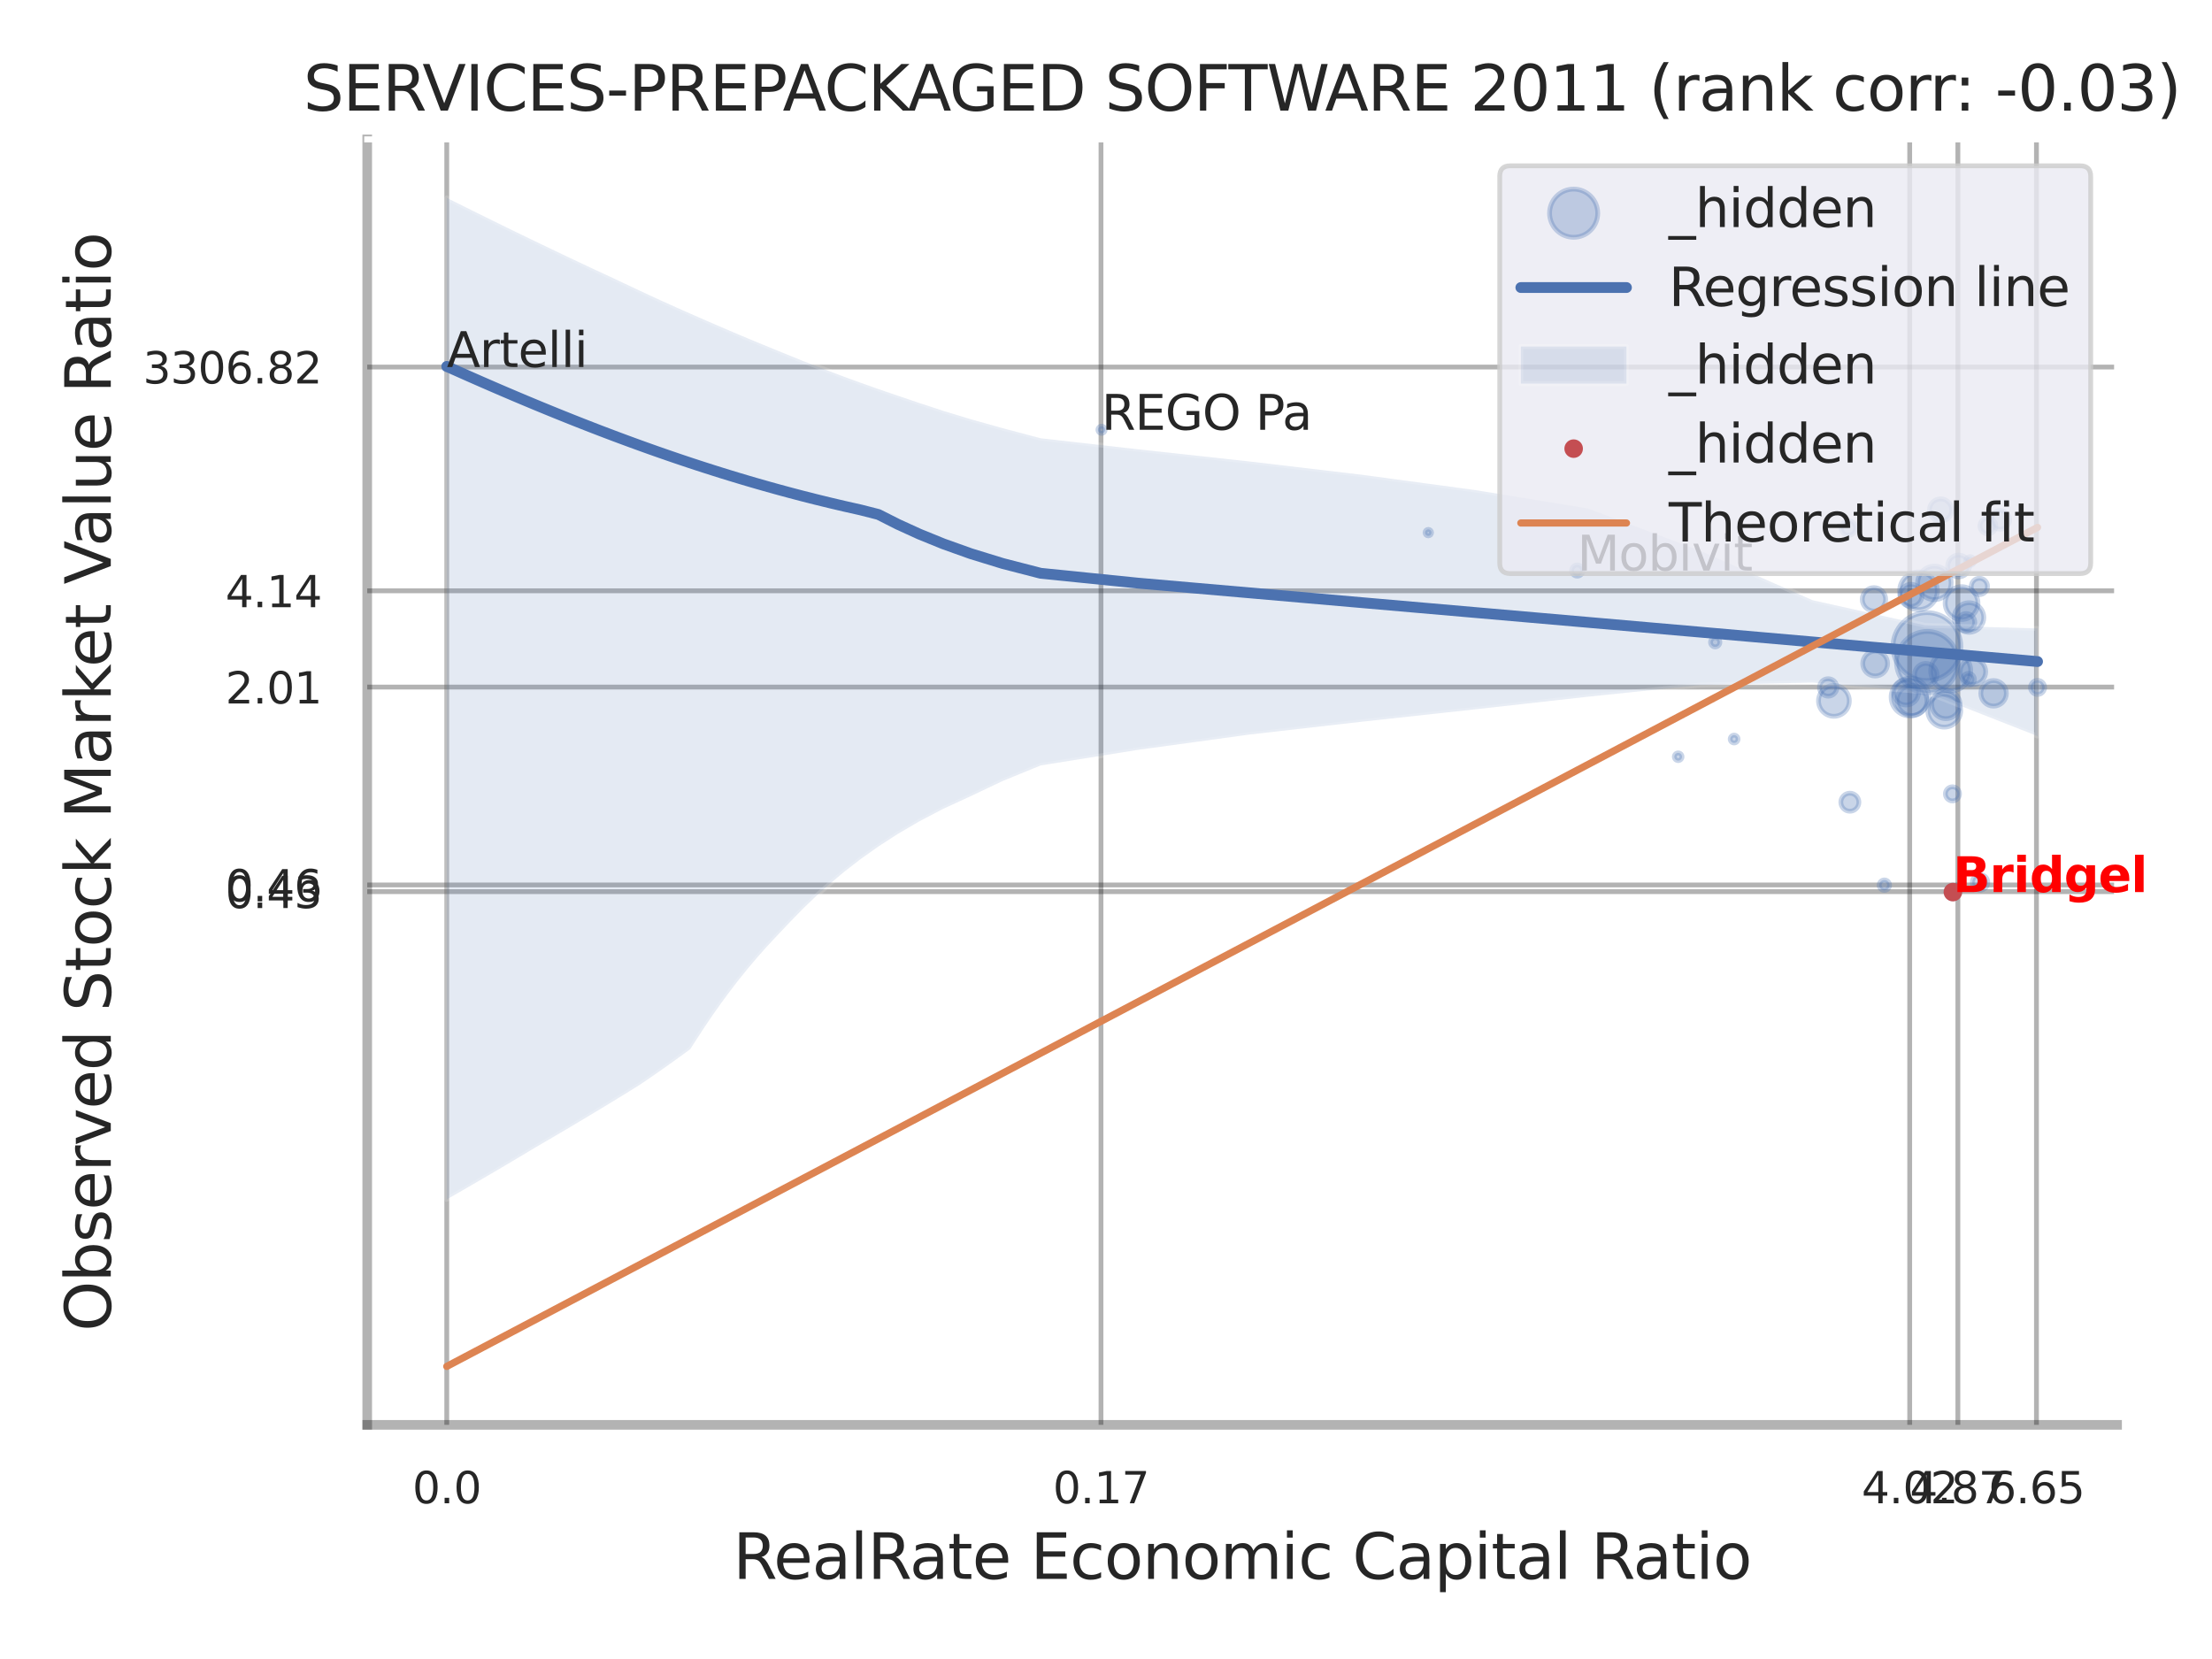 <?xml version="1.0" encoding="utf-8" standalone="no"?>
<!DOCTYPE svg PUBLIC "-//W3C//DTD SVG 1.1//EN"
  "http://www.w3.org/Graphics/SVG/1.1/DTD/svg11.dtd">
<svg xmlns:xlink="http://www.w3.org/1999/xlink" width="460.8pt" height="345.6pt" viewBox="0 0 460.8 345.6" xmlns="http://www.w3.org/2000/svg" version="1.1">
 <defs>
  <style type="text/css">*{stroke-linejoin: round; stroke-linecap: butt}</style>
 </defs>
 <g id="figure_1">
  <g id="patch_1">
   <path d="M 0 345.6 
L 460.8 345.6 
L 460.8 0 
L 0 0 
z
" style="fill: #ffffff"/>
  </g>
  <g id="axes_1">
   <g id="patch_2">
    <path d="M 76.5 296.82 
L 441.029 296.82 
L 441.029 29.04 
L 76.5 29.04 
z
" style="fill: #ffffff"/>
   </g>
   <g id="matplotlib.axis_1">
    <g id="xtick_1">
     <g id="line2d_1">
      <path d="M 93.067 296.82 
L 93.067 29.04 
" clip-path="url(#p09523c9136)" style="fill: none; stroke: #000000; stroke-opacity: 0.3; stroke-linecap: round"/>
     </g>
     <g id="text_1">
      <!-- 0.0 -->
      <g style="fill: #262626" transform="translate(85.91 313.159) scale(0.09 -0.09)">
       <defs>
        <path id="DejaVuSans-30" d="M 2034 4250 
Q 1547 4250 1301 3770 
Q 1056 3291 1056 2328 
Q 1056 1369 1301 889 
Q 1547 409 2034 409 
Q 2525 409 2770 889 
Q 3016 1369 3016 2328 
Q 3016 3291 2770 3770 
Q 2525 4250 2034 4250 
z
M 2034 4750 
Q 2819 4750 3233 4129 
Q 3647 3509 3647 2328 
Q 3647 1150 3233 529 
Q 2819 -91 2034 -91 
Q 1250 -91 836 529 
Q 422 1150 422 2328 
Q 422 3509 836 4129 
Q 1250 4750 2034 4750 
z
" transform="scale(0.016)"/>
        <path id="DejaVuSans-2e" d="M 684 794 
L 1344 794 
L 1344 0 
L 684 0 
L 684 794 
z
" transform="scale(0.016)"/>
       </defs>
       <use xlink:href="#DejaVuSans-30"/>
       <use xlink:href="#DejaVuSans-2e" transform="translate(63.623 0)"/>
       <use xlink:href="#DejaVuSans-30" transform="translate(95.41 0)"/>
      </g>
     </g>
    </g>
    <g id="xtick_2">
     <g id="line2d_2">
      <path d="M 229.358 296.82 
L 229.358 29.04 
" clip-path="url(#p09523c9136)" style="fill: none; stroke: #000000; stroke-opacity: 0.3; stroke-linecap: round"/>
     </g>
     <g id="text_2">
      <!-- 0.17 -->
      <g style="fill: #262626" transform="translate(219.339 313.159) scale(0.09 -0.09)">
       <defs>
        <path id="DejaVuSans-31" d="M 794 531 
L 1825 531 
L 1825 4091 
L 703 3866 
L 703 4441 
L 1819 4666 
L 2450 4666 
L 2450 531 
L 3481 531 
L 3481 0 
L 794 0 
L 794 531 
z
" transform="scale(0.016)"/>
        <path id="DejaVuSans-37" d="M 525 4666 
L 3525 4666 
L 3525 4397 
L 1831 0 
L 1172 0 
L 2766 4134 
L 525 4134 
L 525 4666 
z
" transform="scale(0.016)"/>
       </defs>
       <use xlink:href="#DejaVuSans-30"/>
       <use xlink:href="#DejaVuSans-2e" transform="translate(63.623 0)"/>
       <use xlink:href="#DejaVuSans-31" transform="translate(95.41 0)"/>
       <use xlink:href="#DejaVuSans-37" transform="translate(159.033 0)"/>
      </g>
     </g>
    </g>
    <g id="xtick_3">
     <g id="line2d_3">
      <path d="M 397.826 296.82 
L 397.826 29.04 
" clip-path="url(#p09523c9136)" style="fill: none; stroke: #000000; stroke-opacity: 0.3; stroke-linecap: round"/>
     </g>
     <g id="text_3">
      <!-- 4.02 -->
      <g style="fill: #262626" transform="translate(387.806 313.159) scale(0.09 -0.09)">
       <defs>
        <path id="DejaVuSans-34" d="M 2419 4116 
L 825 1625 
L 2419 1625 
L 2419 4116 
z
M 2253 4666 
L 3047 4666 
L 3047 1625 
L 3713 1625 
L 3713 1100 
L 3047 1100 
L 3047 0 
L 2419 0 
L 2419 1100 
L 313 1100 
L 313 1709 
L 2253 4666 
z
" transform="scale(0.016)"/>
        <path id="DejaVuSans-32" d="M 1228 531 
L 3431 531 
L 3431 0 
L 469 0 
L 469 531 
Q 828 903 1448 1529 
Q 2069 2156 2228 2338 
Q 2531 2678 2651 2914 
Q 2772 3150 2772 3378 
Q 2772 3750 2511 3984 
Q 2250 4219 1831 4219 
Q 1534 4219 1204 4116 
Q 875 4013 500 3803 
L 500 4441 
Q 881 4594 1212 4672 
Q 1544 4750 1819 4750 
Q 2544 4750 2975 4387 
Q 3406 4025 3406 3419 
Q 3406 3131 3298 2873 
Q 3191 2616 2906 2266 
Q 2828 2175 2409 1742 
Q 1991 1309 1228 531 
z
" transform="scale(0.016)"/>
       </defs>
       <use xlink:href="#DejaVuSans-34"/>
       <use xlink:href="#DejaVuSans-2e" transform="translate(63.623 0)"/>
       <use xlink:href="#DejaVuSans-30" transform="translate(95.41 0)"/>
       <use xlink:href="#DejaVuSans-32" transform="translate(159.033 0)"/>
      </g>
     </g>
    </g>
    <g id="xtick_4">
     <g id="line2d_4">
      <path d="M 407.86 296.82 
L 407.86 29.04 
" clip-path="url(#p09523c9136)" style="fill: none; stroke: #000000; stroke-opacity: 0.3; stroke-linecap: round"/>
     </g>
     <g id="text_4">
      <!-- 4.87 -->
      <g style="fill: #262626" transform="translate(397.84 313.159) scale(0.09 -0.09)">
       <defs>
        <path id="DejaVuSans-38" d="M 2034 2216 
Q 1584 2216 1326 1975 
Q 1069 1734 1069 1313 
Q 1069 891 1326 650 
Q 1584 409 2034 409 
Q 2484 409 2743 651 
Q 3003 894 3003 1313 
Q 3003 1734 2745 1975 
Q 2488 2216 2034 2216 
z
M 1403 2484 
Q 997 2584 770 2862 
Q 544 3141 544 3541 
Q 544 4100 942 4425 
Q 1341 4750 2034 4750 
Q 2731 4750 3128 4425 
Q 3525 4100 3525 3541 
Q 3525 3141 3298 2862 
Q 3072 2584 2669 2484 
Q 3125 2378 3379 2068 
Q 3634 1759 3634 1313 
Q 3634 634 3220 271 
Q 2806 -91 2034 -91 
Q 1263 -91 848 271 
Q 434 634 434 1313 
Q 434 1759 690 2068 
Q 947 2378 1403 2484 
z
M 1172 3481 
Q 1172 3119 1398 2916 
Q 1625 2713 2034 2713 
Q 2441 2713 2670 2916 
Q 2900 3119 2900 3481 
Q 2900 3844 2670 4047 
Q 2441 4250 2034 4250 
Q 1625 4250 1398 4047 
Q 1172 3844 1172 3481 
z
" transform="scale(0.016)"/>
       </defs>
       <use xlink:href="#DejaVuSans-34"/>
       <use xlink:href="#DejaVuSans-2e" transform="translate(63.623 0)"/>
       <use xlink:href="#DejaVuSans-38" transform="translate(95.41 0)"/>
       <use xlink:href="#DejaVuSans-37" transform="translate(159.033 0)"/>
      </g>
     </g>
    </g>
    <g id="xtick_5">
     <g id="line2d_5">
      <path d="M 424.231 296.82 
L 424.231 29.04 
" clip-path="url(#p09523c9136)" style="fill: none; stroke: #000000; stroke-opacity: 0.3; stroke-linecap: round"/>
     </g>
     <g id="text_5">
      <!-- 6.65 -->
      <g style="fill: #262626" transform="translate(414.212 313.159) scale(0.09 -0.09)">
       <defs>
        <path id="DejaVuSans-36" d="M 2113 2584 
Q 1688 2584 1439 2293 
Q 1191 2003 1191 1497 
Q 1191 994 1439 701 
Q 1688 409 2113 409 
Q 2538 409 2786 701 
Q 3034 994 3034 1497 
Q 3034 2003 2786 2293 
Q 2538 2584 2113 2584 
z
M 3366 4563 
L 3366 3988 
Q 3128 4100 2886 4159 
Q 2644 4219 2406 4219 
Q 1781 4219 1451 3797 
Q 1122 3375 1075 2522 
Q 1259 2794 1537 2939 
Q 1816 3084 2150 3084 
Q 2853 3084 3261 2657 
Q 3669 2231 3669 1497 
Q 3669 778 3244 343 
Q 2819 -91 2113 -91 
Q 1303 -91 875 529 
Q 447 1150 447 2328 
Q 447 3434 972 4092 
Q 1497 4750 2381 4750 
Q 2619 4750 2861 4703 
Q 3103 4656 3366 4563 
z
" transform="scale(0.016)"/>
        <path id="DejaVuSans-35" d="M 691 4666 
L 3169 4666 
L 3169 4134 
L 1269 4134 
L 1269 2991 
Q 1406 3038 1543 3061 
Q 1681 3084 1819 3084 
Q 2600 3084 3056 2656 
Q 3513 2228 3513 1497 
Q 3513 744 3044 326 
Q 2575 -91 1722 -91 
Q 1428 -91 1123 -41 
Q 819 9 494 109 
L 494 744 
Q 775 591 1075 516 
Q 1375 441 1709 441 
Q 2250 441 2565 725 
Q 2881 1009 2881 1497 
Q 2881 1984 2565 2268 
Q 2250 2553 1709 2553 
Q 1456 2553 1204 2497 
Q 953 2441 691 2322 
L 691 4666 
z
" transform="scale(0.016)"/>
       </defs>
       <use xlink:href="#DejaVuSans-36"/>
       <use xlink:href="#DejaVuSans-2e" transform="translate(63.623 0)"/>
       <use xlink:href="#DejaVuSans-36" transform="translate(95.41 0)"/>
       <use xlink:href="#DejaVuSans-35" transform="translate(159.033 0)"/>
      </g>
     </g>
    </g>
    <g id="xtick_6"/>
    <g id="xtick_7"/>
    <g id="xtick_8"/>
    <g id="xtick_9"/>
    <g id="text_6">
     <!-- RealRate Economic Capital Ratio -->
     <g style="fill: #262626" transform="translate(152.711 328.908) scale(0.13 -0.13)">
      <defs>
       <path id="DejaVuSans-52" d="M 2841 2188 
Q 3044 2119 3236 1894 
Q 3428 1669 3622 1275 
L 4263 0 
L 3584 0 
L 2988 1197 
Q 2756 1666 2539 1819 
Q 2322 1972 1947 1972 
L 1259 1972 
L 1259 0 
L 628 0 
L 628 4666 
L 2053 4666 
Q 2853 4666 3247 4331 
Q 3641 3997 3641 3322 
Q 3641 2881 3436 2590 
Q 3231 2300 2841 2188 
z
M 1259 4147 
L 1259 2491 
L 2053 2491 
Q 2509 2491 2742 2702 
Q 2975 2913 2975 3322 
Q 2975 3731 2742 3939 
Q 2509 4147 2053 4147 
L 1259 4147 
z
" transform="scale(0.016)"/>
       <path id="DejaVuSans-65" d="M 3597 1894 
L 3597 1613 
L 953 1613 
Q 991 1019 1311 708 
Q 1631 397 2203 397 
Q 2534 397 2845 478 
Q 3156 559 3463 722 
L 3463 178 
Q 3153 47 2828 -22 
Q 2503 -91 2169 -91 
Q 1331 -91 842 396 
Q 353 884 353 1716 
Q 353 2575 817 3079 
Q 1281 3584 2069 3584 
Q 2775 3584 3186 3129 
Q 3597 2675 3597 1894 
z
M 3022 2063 
Q 3016 2534 2758 2815 
Q 2500 3097 2075 3097 
Q 1594 3097 1305 2825 
Q 1016 2553 972 2059 
L 3022 2063 
z
" transform="scale(0.016)"/>
       <path id="DejaVuSans-61" d="M 2194 1759 
Q 1497 1759 1228 1600 
Q 959 1441 959 1056 
Q 959 750 1161 570 
Q 1363 391 1709 391 
Q 2188 391 2477 730 
Q 2766 1069 2766 1631 
L 2766 1759 
L 2194 1759 
z
M 3341 1997 
L 3341 0 
L 2766 0 
L 2766 531 
Q 2569 213 2275 61 
Q 1981 -91 1556 -91 
Q 1019 -91 701 211 
Q 384 513 384 1019 
Q 384 1609 779 1909 
Q 1175 2209 1959 2209 
L 2766 2209 
L 2766 2266 
Q 2766 2663 2505 2880 
Q 2244 3097 1772 3097 
Q 1472 3097 1187 3025 
Q 903 2953 641 2809 
L 641 3341 
Q 956 3463 1253 3523 
Q 1550 3584 1831 3584 
Q 2591 3584 2966 3190 
Q 3341 2797 3341 1997 
z
" transform="scale(0.016)"/>
       <path id="DejaVuSans-6c" d="M 603 4863 
L 1178 4863 
L 1178 0 
L 603 0 
L 603 4863 
z
" transform="scale(0.016)"/>
       <path id="DejaVuSans-74" d="M 1172 4494 
L 1172 3500 
L 2356 3500 
L 2356 3053 
L 1172 3053 
L 1172 1153 
Q 1172 725 1289 603 
Q 1406 481 1766 481 
L 2356 481 
L 2356 0 
L 1766 0 
Q 1100 0 847 248 
Q 594 497 594 1153 
L 594 3053 
L 172 3053 
L 172 3500 
L 594 3500 
L 594 4494 
L 1172 4494 
z
" transform="scale(0.016)"/>
       <path id="DejaVuSans-20" transform="scale(0.016)"/>
       <path id="DejaVuSans-45" d="M 628 4666 
L 3578 4666 
L 3578 4134 
L 1259 4134 
L 1259 2753 
L 3481 2753 
L 3481 2222 
L 1259 2222 
L 1259 531 
L 3634 531 
L 3634 0 
L 628 0 
L 628 4666 
z
" transform="scale(0.016)"/>
       <path id="DejaVuSans-63" d="M 3122 3366 
L 3122 2828 
Q 2878 2963 2633 3030 
Q 2388 3097 2138 3097 
Q 1578 3097 1268 2742 
Q 959 2388 959 1747 
Q 959 1106 1268 751 
Q 1578 397 2138 397 
Q 2388 397 2633 464 
Q 2878 531 3122 666 
L 3122 134 
Q 2881 22 2623 -34 
Q 2366 -91 2075 -91 
Q 1284 -91 818 406 
Q 353 903 353 1747 
Q 353 2603 823 3093 
Q 1294 3584 2113 3584 
Q 2378 3584 2631 3529 
Q 2884 3475 3122 3366 
z
" transform="scale(0.016)"/>
       <path id="DejaVuSans-6f" d="M 1959 3097 
Q 1497 3097 1228 2736 
Q 959 2375 959 1747 
Q 959 1119 1226 758 
Q 1494 397 1959 397 
Q 2419 397 2687 759 
Q 2956 1122 2956 1747 
Q 2956 2369 2687 2733 
Q 2419 3097 1959 3097 
z
M 1959 3584 
Q 2709 3584 3137 3096 
Q 3566 2609 3566 1747 
Q 3566 888 3137 398 
Q 2709 -91 1959 -91 
Q 1206 -91 779 398 
Q 353 888 353 1747 
Q 353 2609 779 3096 
Q 1206 3584 1959 3584 
z
" transform="scale(0.016)"/>
       <path id="DejaVuSans-6e" d="M 3513 2113 
L 3513 0 
L 2938 0 
L 2938 2094 
Q 2938 2591 2744 2837 
Q 2550 3084 2163 3084 
Q 1697 3084 1428 2787 
Q 1159 2491 1159 1978 
L 1159 0 
L 581 0 
L 581 3500 
L 1159 3500 
L 1159 2956 
Q 1366 3272 1645 3428 
Q 1925 3584 2291 3584 
Q 2894 3584 3203 3211 
Q 3513 2838 3513 2113 
z
" transform="scale(0.016)"/>
       <path id="DejaVuSans-6d" d="M 3328 2828 
Q 3544 3216 3844 3400 
Q 4144 3584 4550 3584 
Q 5097 3584 5394 3201 
Q 5691 2819 5691 2113 
L 5691 0 
L 5113 0 
L 5113 2094 
Q 5113 2597 4934 2840 
Q 4756 3084 4391 3084 
Q 3944 3084 3684 2787 
Q 3425 2491 3425 1978 
L 3425 0 
L 2847 0 
L 2847 2094 
Q 2847 2600 2669 2842 
Q 2491 3084 2119 3084 
Q 1678 3084 1418 2786 
Q 1159 2488 1159 1978 
L 1159 0 
L 581 0 
L 581 3500 
L 1159 3500 
L 1159 2956 
Q 1356 3278 1631 3431 
Q 1906 3584 2284 3584 
Q 2666 3584 2933 3390 
Q 3200 3197 3328 2828 
z
" transform="scale(0.016)"/>
       <path id="DejaVuSans-69" d="M 603 3500 
L 1178 3500 
L 1178 0 
L 603 0 
L 603 3500 
z
M 603 4863 
L 1178 4863 
L 1178 4134 
L 603 4134 
L 603 4863 
z
" transform="scale(0.016)"/>
       <path id="DejaVuSans-43" d="M 4122 4306 
L 4122 3641 
Q 3803 3938 3442 4084 
Q 3081 4231 2675 4231 
Q 1875 4231 1450 3742 
Q 1025 3253 1025 2328 
Q 1025 1406 1450 917 
Q 1875 428 2675 428 
Q 3081 428 3442 575 
Q 3803 722 4122 1019 
L 4122 359 
Q 3791 134 3420 21 
Q 3050 -91 2638 -91 
Q 1578 -91 968 557 
Q 359 1206 359 2328 
Q 359 3453 968 4101 
Q 1578 4750 2638 4750 
Q 3056 4750 3426 4639 
Q 3797 4528 4122 4306 
z
" transform="scale(0.016)"/>
       <path id="DejaVuSans-70" d="M 1159 525 
L 1159 -1331 
L 581 -1331 
L 581 3500 
L 1159 3500 
L 1159 2969 
Q 1341 3281 1617 3432 
Q 1894 3584 2278 3584 
Q 2916 3584 3314 3078 
Q 3713 2572 3713 1747 
Q 3713 922 3314 415 
Q 2916 -91 2278 -91 
Q 1894 -91 1617 61 
Q 1341 213 1159 525 
z
M 3116 1747 
Q 3116 2381 2855 2742 
Q 2594 3103 2138 3103 
Q 1681 3103 1420 2742 
Q 1159 2381 1159 1747 
Q 1159 1113 1420 752 
Q 1681 391 2138 391 
Q 2594 391 2855 752 
Q 3116 1113 3116 1747 
z
" transform="scale(0.016)"/>
      </defs>
      <use xlink:href="#DejaVuSans-52"/>
      <use xlink:href="#DejaVuSans-65" transform="translate(64.982 0)"/>
      <use xlink:href="#DejaVuSans-61" transform="translate(126.506 0)"/>
      <use xlink:href="#DejaVuSans-6c" transform="translate(187.785 0)"/>
      <use xlink:href="#DejaVuSans-52" transform="translate(215.568 0)"/>
      <use xlink:href="#DejaVuSans-61" transform="translate(282.801 0)"/>
      <use xlink:href="#DejaVuSans-74" transform="translate(344.08 0)"/>
      <use xlink:href="#DejaVuSans-65" transform="translate(383.289 0)"/>
      <use xlink:href="#DejaVuSans-20" transform="translate(444.812 0)"/>
      <use xlink:href="#DejaVuSans-45" transform="translate(476.6 0)"/>
      <use xlink:href="#DejaVuSans-63" transform="translate(539.783 0)"/>
      <use xlink:href="#DejaVuSans-6f" transform="translate(594.764 0)"/>
      <use xlink:href="#DejaVuSans-6e" transform="translate(655.945 0)"/>
      <use xlink:href="#DejaVuSans-6f" transform="translate(719.324 0)"/>
      <use xlink:href="#DejaVuSans-6d" transform="translate(780.506 0)"/>
      <use xlink:href="#DejaVuSans-69" transform="translate(877.918 0)"/>
      <use xlink:href="#DejaVuSans-63" transform="translate(905.701 0)"/>
      <use xlink:href="#DejaVuSans-20" transform="translate(960.682 0)"/>
      <use xlink:href="#DejaVuSans-43" transform="translate(992.469 0)"/>
      <use xlink:href="#DejaVuSans-61" transform="translate(1062.293 0)"/>
      <use xlink:href="#DejaVuSans-70" transform="translate(1123.572 0)"/>
      <use xlink:href="#DejaVuSans-69" transform="translate(1187.049 0)"/>
      <use xlink:href="#DejaVuSans-74" transform="translate(1214.832 0)"/>
      <use xlink:href="#DejaVuSans-61" transform="translate(1254.041 0)"/>
      <use xlink:href="#DejaVuSans-6c" transform="translate(1315.32 0)"/>
      <use xlink:href="#DejaVuSans-20" transform="translate(1343.104 0)"/>
      <use xlink:href="#DejaVuSans-52" transform="translate(1374.891 0)"/>
      <use xlink:href="#DejaVuSans-61" transform="translate(1442.123 0)"/>
      <use xlink:href="#DejaVuSans-74" transform="translate(1503.402 0)"/>
      <use xlink:href="#DejaVuSans-69" transform="translate(1542.611 0)"/>
      <use xlink:href="#DejaVuSans-6f" transform="translate(1570.395 0)"/>
     </g>
    </g>
   </g>
   <g id="matplotlib.axis_2">
    <g id="ytick_1">
     <g id="line2d_6">
      <path d="M 76.5 185.747 
L 441.029 185.747 
" clip-path="url(#p09523c9136)" style="fill: none; stroke: #000000; stroke-opacity: 0.3; stroke-linecap: round"/>
     </g>
     <g id="text_7">
      <!-- 0.43 -->
      <g style="fill: #262626" transform="translate(46.961 189.166) scale(0.09 -0.09)">
       <defs>
        <path id="DejaVuSans-33" d="M 2597 2516 
Q 3050 2419 3304 2112 
Q 3559 1806 3559 1356 
Q 3559 666 3084 287 
Q 2609 -91 1734 -91 
Q 1441 -91 1130 -33 
Q 819 25 488 141 
L 488 750 
Q 750 597 1062 519 
Q 1375 441 1716 441 
Q 2309 441 2620 675 
Q 2931 909 2931 1356 
Q 2931 1769 2642 2001 
Q 2353 2234 1838 2234 
L 1294 2234 
L 1294 2753 
L 1863 2753 
Q 2328 2753 2575 2939 
Q 2822 3125 2822 3475 
Q 2822 3834 2567 4026 
Q 2313 4219 1838 4219 
Q 1578 4219 1281 4162 
Q 984 4106 628 3988 
L 628 4550 
Q 988 4650 1302 4700 
Q 1616 4750 1894 4750 
Q 2613 4750 3031 4423 
Q 3450 4097 3450 3541 
Q 3450 3153 3228 2886 
Q 3006 2619 2597 2516 
z
" transform="scale(0.016)"/>
       </defs>
       <use xlink:href="#DejaVuSans-30"/>
       <use xlink:href="#DejaVuSans-2e" transform="translate(63.623 0)"/>
       <use xlink:href="#DejaVuSans-34" transform="translate(95.41 0)"/>
       <use xlink:href="#DejaVuSans-33" transform="translate(159.033 0)"/>
      </g>
     </g>
    </g>
    <g id="ytick_2">
     <g id="line2d_7">
      <path d="M 76.5 184.354 
L 441.029 184.354 
" clip-path="url(#p09523c9136)" style="fill: none; stroke: #000000; stroke-opacity: 0.3; stroke-linecap: round"/>
     </g>
     <g id="text_8">
      <!-- 0.46 -->
      <g style="fill: #262626" transform="translate(46.961 187.774) scale(0.09 -0.09)">
       <use xlink:href="#DejaVuSans-30"/>
       <use xlink:href="#DejaVuSans-2e" transform="translate(63.623 0)"/>
       <use xlink:href="#DejaVuSans-34" transform="translate(95.41 0)"/>
       <use xlink:href="#DejaVuSans-36" transform="translate(159.033 0)"/>
      </g>
     </g>
    </g>
    <g id="ytick_3">
     <g id="line2d_8">
      <path d="M 76.5 143.13 
L 441.029 143.13 
" clip-path="url(#p09523c9136)" style="fill: none; stroke: #000000; stroke-opacity: 0.3; stroke-linecap: round"/>
     </g>
     <g id="text_9">
      <!-- 2.01 -->
      <g style="fill: #262626" transform="translate(46.961 146.549) scale(0.09 -0.09)">
       <use xlink:href="#DejaVuSans-32"/>
       <use xlink:href="#DejaVuSans-2e" transform="translate(63.623 0)"/>
       <use xlink:href="#DejaVuSans-30" transform="translate(95.41 0)"/>
       <use xlink:href="#DejaVuSans-31" transform="translate(159.033 0)"/>
      </g>
     </g>
    </g>
    <g id="ytick_4">
     <g id="line2d_9">
      <path d="M 76.5 123.075 
L 441.029 123.075 
" clip-path="url(#p09523c9136)" style="fill: none; stroke: #000000; stroke-opacity: 0.3; stroke-linecap: round"/>
     </g>
     <g id="text_10">
      <!-- 4.14 -->
      <g style="fill: #262626" transform="translate(46.961 126.494) scale(0.09 -0.09)">
       <use xlink:href="#DejaVuSans-34"/>
       <use xlink:href="#DejaVuSans-2e" transform="translate(63.623 0)"/>
       <use xlink:href="#DejaVuSans-31" transform="translate(95.41 0)"/>
       <use xlink:href="#DejaVuSans-34" transform="translate(159.033 0)"/>
      </g>
     </g>
    </g>
    <g id="ytick_5">
     <g id="line2d_10">
      <path d="M 76.5 76.464 
L 441.029 76.464 
" clip-path="url(#p09523c9136)" style="fill: none; stroke: #000000; stroke-opacity: 0.3; stroke-linecap: round"/>
     </g>
     <g id="text_11">
      <!-- 3306.82 -->
      <g style="fill: #262626" transform="translate(29.782 79.883) scale(0.09 -0.09)">
       <use xlink:href="#DejaVuSans-33"/>
       <use xlink:href="#DejaVuSans-33" transform="translate(63.623 0)"/>
       <use xlink:href="#DejaVuSans-30" transform="translate(127.246 0)"/>
       <use xlink:href="#DejaVuSans-36" transform="translate(190.869 0)"/>
       <use xlink:href="#DejaVuSans-2e" transform="translate(254.492 0)"/>
       <use xlink:href="#DejaVuSans-38" transform="translate(286.279 0)"/>
       <use xlink:href="#DejaVuSans-32" transform="translate(349.902 0)"/>
      </g>
     </g>
    </g>
    <g id="ytick_6"/>
    <g id="ytick_7"/>
    <g id="ytick_8"/>
    <g id="ytick_9"/>
    <g id="ytick_10"/>
    <g id="text_12">
     <!-- Observed Stock Market Value Ratio -->
     <g style="fill: #262626" transform="translate(23.079 277.332) rotate(-90) scale(0.13 -0.13)">
      <defs>
       <path id="DejaVuSans-4f" d="M 2522 4238 
Q 1834 4238 1429 3725 
Q 1025 3213 1025 2328 
Q 1025 1447 1429 934 
Q 1834 422 2522 422 
Q 3209 422 3611 934 
Q 4013 1447 4013 2328 
Q 4013 3213 3611 3725 
Q 3209 4238 2522 4238 
z
M 2522 4750 
Q 3503 4750 4090 4092 
Q 4678 3434 4678 2328 
Q 4678 1225 4090 567 
Q 3503 -91 2522 -91 
Q 1538 -91 948 565 
Q 359 1222 359 2328 
Q 359 3434 948 4092 
Q 1538 4750 2522 4750 
z
" transform="scale(0.016)"/>
       <path id="DejaVuSans-62" d="M 3116 1747 
Q 3116 2381 2855 2742 
Q 2594 3103 2138 3103 
Q 1681 3103 1420 2742 
Q 1159 2381 1159 1747 
Q 1159 1113 1420 752 
Q 1681 391 2138 391 
Q 2594 391 2855 752 
Q 3116 1113 3116 1747 
z
M 1159 2969 
Q 1341 3281 1617 3432 
Q 1894 3584 2278 3584 
Q 2916 3584 3314 3078 
Q 3713 2572 3713 1747 
Q 3713 922 3314 415 
Q 2916 -91 2278 -91 
Q 1894 -91 1617 61 
Q 1341 213 1159 525 
L 1159 0 
L 581 0 
L 581 4863 
L 1159 4863 
L 1159 2969 
z
" transform="scale(0.016)"/>
       <path id="DejaVuSans-73" d="M 2834 3397 
L 2834 2853 
Q 2591 2978 2328 3040 
Q 2066 3103 1784 3103 
Q 1356 3103 1142 2972 
Q 928 2841 928 2578 
Q 928 2378 1081 2264 
Q 1234 2150 1697 2047 
L 1894 2003 
Q 2506 1872 2764 1633 
Q 3022 1394 3022 966 
Q 3022 478 2636 193 
Q 2250 -91 1575 -91 
Q 1294 -91 989 -36 
Q 684 19 347 128 
L 347 722 
Q 666 556 975 473 
Q 1284 391 1588 391 
Q 1994 391 2212 530 
Q 2431 669 2431 922 
Q 2431 1156 2273 1281 
Q 2116 1406 1581 1522 
L 1381 1569 
Q 847 1681 609 1914 
Q 372 2147 372 2553 
Q 372 3047 722 3315 
Q 1072 3584 1716 3584 
Q 2034 3584 2315 3537 
Q 2597 3491 2834 3397 
z
" transform="scale(0.016)"/>
       <path id="DejaVuSans-72" d="M 2631 2963 
Q 2534 3019 2420 3045 
Q 2306 3072 2169 3072 
Q 1681 3072 1420 2755 
Q 1159 2438 1159 1844 
L 1159 0 
L 581 0 
L 581 3500 
L 1159 3500 
L 1159 2956 
Q 1341 3275 1631 3429 
Q 1922 3584 2338 3584 
Q 2397 3584 2469 3576 
Q 2541 3569 2628 3553 
L 2631 2963 
z
" transform="scale(0.016)"/>
       <path id="DejaVuSans-76" d="M 191 3500 
L 800 3500 
L 1894 563 
L 2988 3500 
L 3597 3500 
L 2284 0 
L 1503 0 
L 191 3500 
z
" transform="scale(0.016)"/>
       <path id="DejaVuSans-64" d="M 2906 2969 
L 2906 4863 
L 3481 4863 
L 3481 0 
L 2906 0 
L 2906 525 
Q 2725 213 2448 61 
Q 2172 -91 1784 -91 
Q 1150 -91 751 415 
Q 353 922 353 1747 
Q 353 2572 751 3078 
Q 1150 3584 1784 3584 
Q 2172 3584 2448 3432 
Q 2725 3281 2906 2969 
z
M 947 1747 
Q 947 1113 1208 752 
Q 1469 391 1925 391 
Q 2381 391 2643 752 
Q 2906 1113 2906 1747 
Q 2906 2381 2643 2742 
Q 2381 3103 1925 3103 
Q 1469 3103 1208 2742 
Q 947 2381 947 1747 
z
" transform="scale(0.016)"/>
       <path id="DejaVuSans-53" d="M 3425 4513 
L 3425 3897 
Q 3066 4069 2747 4153 
Q 2428 4238 2131 4238 
Q 1616 4238 1336 4038 
Q 1056 3838 1056 3469 
Q 1056 3159 1242 3001 
Q 1428 2844 1947 2747 
L 2328 2669 
Q 3034 2534 3370 2195 
Q 3706 1856 3706 1288 
Q 3706 609 3251 259 
Q 2797 -91 1919 -91 
Q 1588 -91 1214 -16 
Q 841 59 441 206 
L 441 856 
Q 825 641 1194 531 
Q 1563 422 1919 422 
Q 2459 422 2753 634 
Q 3047 847 3047 1241 
Q 3047 1584 2836 1778 
Q 2625 1972 2144 2069 
L 1759 2144 
Q 1053 2284 737 2584 
Q 422 2884 422 3419 
Q 422 4038 858 4394 
Q 1294 4750 2059 4750 
Q 2388 4750 2728 4690 
Q 3069 4631 3425 4513 
z
" transform="scale(0.016)"/>
       <path id="DejaVuSans-6b" d="M 581 4863 
L 1159 4863 
L 1159 1991 
L 2875 3500 
L 3609 3500 
L 1753 1863 
L 3688 0 
L 2938 0 
L 1159 1709 
L 1159 0 
L 581 0 
L 581 4863 
z
" transform="scale(0.016)"/>
       <path id="DejaVuSans-4d" d="M 628 4666 
L 1569 4666 
L 2759 1491 
L 3956 4666 
L 4897 4666 
L 4897 0 
L 4281 0 
L 4281 4097 
L 3078 897 
L 2444 897 
L 1241 4097 
L 1241 0 
L 628 0 
L 628 4666 
z
" transform="scale(0.016)"/>
       <path id="DejaVuSans-56" d="M 1831 0 
L 50 4666 
L 709 4666 
L 2188 738 
L 3669 4666 
L 4325 4666 
L 2547 0 
L 1831 0 
z
" transform="scale(0.016)"/>
       <path id="DejaVuSans-75" d="M 544 1381 
L 544 3500 
L 1119 3500 
L 1119 1403 
Q 1119 906 1312 657 
Q 1506 409 1894 409 
Q 2359 409 2629 706 
Q 2900 1003 2900 1516 
L 2900 3500 
L 3475 3500 
L 3475 0 
L 2900 0 
L 2900 538 
Q 2691 219 2414 64 
Q 2138 -91 1772 -91 
Q 1169 -91 856 284 
Q 544 659 544 1381 
z
M 1991 3584 
L 1991 3584 
z
" transform="scale(0.016)"/>
      </defs>
      <use xlink:href="#DejaVuSans-4f"/>
      <use xlink:href="#DejaVuSans-62" transform="translate(78.711 0)"/>
      <use xlink:href="#DejaVuSans-73" transform="translate(142.188 0)"/>
      <use xlink:href="#DejaVuSans-65" transform="translate(194.287 0)"/>
      <use xlink:href="#DejaVuSans-72" transform="translate(255.811 0)"/>
      <use xlink:href="#DejaVuSans-76" transform="translate(296.924 0)"/>
      <use xlink:href="#DejaVuSans-65" transform="translate(356.104 0)"/>
      <use xlink:href="#DejaVuSans-64" transform="translate(417.627 0)"/>
      <use xlink:href="#DejaVuSans-20" transform="translate(481.104 0)"/>
      <use xlink:href="#DejaVuSans-53" transform="translate(512.891 0)"/>
      <use xlink:href="#DejaVuSans-74" transform="translate(576.367 0)"/>
      <use xlink:href="#DejaVuSans-6f" transform="translate(615.576 0)"/>
      <use xlink:href="#DejaVuSans-63" transform="translate(676.758 0)"/>
      <use xlink:href="#DejaVuSans-6b" transform="translate(731.738 0)"/>
      <use xlink:href="#DejaVuSans-20" transform="translate(789.648 0)"/>
      <use xlink:href="#DejaVuSans-4d" transform="translate(821.436 0)"/>
      <use xlink:href="#DejaVuSans-61" transform="translate(907.715 0)"/>
      <use xlink:href="#DejaVuSans-72" transform="translate(968.994 0)"/>
      <use xlink:href="#DejaVuSans-6b" transform="translate(1010.107 0)"/>
      <use xlink:href="#DejaVuSans-65" transform="translate(1064.393 0)"/>
      <use xlink:href="#DejaVuSans-74" transform="translate(1125.916 0)"/>
      <use xlink:href="#DejaVuSans-20" transform="translate(1165.125 0)"/>
      <use xlink:href="#DejaVuSans-56" transform="translate(1196.912 0)"/>
      <use xlink:href="#DejaVuSans-61" transform="translate(1257.57 0)"/>
      <use xlink:href="#DejaVuSans-6c" transform="translate(1318.85 0)"/>
      <use xlink:href="#DejaVuSans-75" transform="translate(1346.633 0)"/>
      <use xlink:href="#DejaVuSans-65" transform="translate(1410.012 0)"/>
      <use xlink:href="#DejaVuSans-20" transform="translate(1471.535 0)"/>
      <use xlink:href="#DejaVuSans-52" transform="translate(1503.322 0)"/>
      <use xlink:href="#DejaVuSans-61" transform="translate(1570.555 0)"/>
      <use xlink:href="#DejaVuSans-74" transform="translate(1631.834 0)"/>
      <use xlink:href="#DejaVuSans-69" transform="translate(1671.043 0)"/>
      <use xlink:href="#DejaVuSans-6f" transform="translate(1698.826 0)"/>
     </g>
    </g>
   </g>
   <g id="PathCollection_1">
    <path d="M 410.064 142.757 
C 410.392 142.757 410.707 142.626 410.939 142.394 
C 411.171 142.162 411.301 141.847 411.301 141.519 
C 411.301 141.19 411.171 140.876 410.939 140.643 
C 410.707 140.411 410.392 140.281 410.064 140.281 
C 409.735 140.281 409.421 140.411 409.188 140.643 
C 408.956 140.876 408.826 141.19 408.826 141.519 
C 408.826 141.847 408.956 142.162 409.188 142.394 
C 409.421 142.626 409.735 142.757 410.064 142.757 
z
" clip-path="url(#p09523c9136)" style="fill: #4c72b0; fill-opacity: 0.3; stroke: #4c72b0; stroke-opacity: 0.3"/>
    <path d="M 397.893 149.147 
C 398.936 149.147 399.936 148.733 400.673 147.996 
C 401.41 147.258 401.825 146.258 401.825 145.216 
C 401.825 144.173 401.41 143.173 400.673 142.436 
C 399.936 141.699 398.936 141.285 397.893 141.285 
C 396.851 141.285 395.851 141.699 395.114 142.436 
C 394.376 143.173 393.962 144.173 393.962 145.216 
C 393.962 146.258 394.376 147.258 395.114 147.996 
C 395.851 148.733 396.851 149.147 397.893 149.147 
z
" clip-path="url(#p09523c9136)" style="fill: #4c72b0; fill-opacity: 0.3; stroke: #4c72b0; stroke-opacity: 0.3"/>
    <path d="M 409.58 131.432 
C 410.059 131.432 410.518 131.241 410.857 130.903 
C 411.196 130.564 411.386 130.104 411.386 129.625 
C 411.386 129.146 411.196 128.687 410.857 128.348 
C 410.518 128.009 410.059 127.819 409.58 127.819 
C 409.101 127.819 408.641 128.009 408.303 128.348 
C 407.964 128.687 407.774 129.146 407.774 129.625 
C 407.774 130.104 407.964 130.564 408.303 130.903 
C 408.641 131.241 409.101 131.432 409.58 131.432 
z
" clip-path="url(#p09523c9136)" style="fill: #4c72b0; fill-opacity: 0.3; stroke: #4c72b0; stroke-opacity: 0.3"/>
    <path d="M 357.311 134.765 
C 357.568 134.765 357.815 134.663 357.996 134.481 
C 358.178 134.299 358.28 134.052 358.28 133.795 
C 358.28 133.538 358.178 133.291 357.996 133.109 
C 357.815 132.927 357.568 132.825 357.311 132.825 
C 357.053 132.825 356.807 132.927 356.625 133.109 
C 356.443 133.291 356.341 133.538 356.341 133.795 
C 356.341 134.052 356.443 134.299 356.625 134.481 
C 356.807 134.663 357.053 134.765 357.311 134.765 
z
" clip-path="url(#p09523c9136)" style="fill: #4c72b0; fill-opacity: 0.3; stroke: #4c72b0; stroke-opacity: 0.3"/>
    <path d="M 408.628 129.051 
C 409.534 129.051 410.403 128.691 411.044 128.05 
C 411.685 127.409 412.045 126.54 412.045 125.634 
C 412.045 124.728 411.685 123.858 411.044 123.218 
C 410.403 122.577 409.534 122.217 408.628 122.217 
C 407.721 122.217 406.852 122.577 406.211 123.218 
C 405.571 123.858 405.211 124.728 405.211 125.634 
C 405.211 126.54 405.571 127.409 406.211 128.05 
C 406.852 128.691 407.721 129.051 408.628 129.051 
z
" clip-path="url(#p09523c9136)" style="fill: #4c72b0; fill-opacity: 0.3; stroke: #4c72b0; stroke-opacity: 0.3"/>
    <path d="M 401.413 141.763 
C 403.288 141.763 405.087 141.018 406.413 139.692 
C 407.739 138.366 408.484 136.567 408.484 134.692 
C 408.484 132.816 407.739 131.018 406.413 129.692 
C 405.087 128.366 403.288 127.621 401.413 127.621 
C 399.537 127.621 397.739 128.366 396.413 129.692 
C 395.087 131.018 394.342 132.816 394.342 134.692 
C 394.342 136.567 395.087 138.366 396.413 139.692 
C 397.739 141.018 399.537 141.763 401.413 141.763 
z
" clip-path="url(#p09523c9136)" style="fill: #4c72b0; fill-opacity: 0.3; stroke: #4c72b0; stroke-opacity: 0.3"/>
    <path d="M 406.374 143.931 
C 407.479 143.931 408.538 143.492 409.32 142.711 
C 410.101 141.93 410.54 140.87 410.54 139.765 
C 410.54 138.66 410.101 137.6 409.32 136.819 
C 408.538 136.038 407.479 135.599 406.374 135.599 
C 405.269 135.599 404.209 136.038 403.428 136.819 
C 402.647 137.6 402.208 138.66 402.208 139.765 
C 402.208 140.87 402.647 141.93 403.428 142.711 
C 404.209 143.492 405.269 143.931 406.374 143.931 
z
" clip-path="url(#p09523c9136)" style="fill: #4c72b0; fill-opacity: 0.3; stroke: #4c72b0; stroke-opacity: 0.3"/>
    <path d="M 392.551 185.476 
C 392.839 185.476 393.114 185.362 393.317 185.159 
C 393.52 184.956 393.634 184.68 393.634 184.393 
C 393.634 184.106 393.52 183.83 393.317 183.627 
C 393.114 183.424 392.839 183.31 392.551 183.31 
C 392.264 183.31 391.989 183.424 391.786 183.627 
C 391.583 183.83 391.469 184.106 391.469 184.393 
C 391.469 184.68 391.583 184.956 391.786 185.159 
C 391.989 185.362 392.264 185.476 392.551 185.476 
z
" clip-path="url(#p09523c9136)" style="fill: #4c72b0; fill-opacity: 0.3; stroke: #4c72b0; stroke-opacity: 0.3"/>
    <path d="M 382.04 149.216 
C 382.891 149.216 383.708 148.878 384.31 148.276 
C 384.912 147.674 385.25 146.858 385.25 146.006 
C 385.25 145.155 384.912 144.339 384.31 143.737 
C 383.708 143.135 382.891 142.797 382.04 142.797 
C 381.189 142.797 380.372 143.135 379.77 143.737 
C 379.168 144.339 378.83 145.155 378.83 146.006 
C 378.83 146.858 379.168 147.674 379.77 148.276 
C 380.372 148.878 381.189 149.216 382.04 149.216 
z
" clip-path="url(#p09523c9136)" style="fill: #4c72b0; fill-opacity: 0.3; stroke: #4c72b0; stroke-opacity: 0.3"/>
    <path d="M 402.973 124.917 
C 403.899 124.917 404.786 124.549 405.44 123.895 
C 406.095 123.24 406.462 122.353 406.462 121.428 
C 406.462 120.502 406.095 119.615 405.44 118.96 
C 404.786 118.306 403.899 117.938 402.973 117.938 
C 402.048 117.938 401.16 118.306 400.506 118.96 
C 399.852 119.615 399.484 120.502 399.484 121.428 
C 399.484 122.353 399.852 123.24 400.506 123.895 
C 401.16 124.549 402.048 124.917 402.973 124.917 
z
" clip-path="url(#p09523c9136)" style="fill: #4c72b0; fill-opacity: 0.3; stroke: #4c72b0; stroke-opacity: 0.3"/>
    <path d="M 398.3 149.054 
C 399.129 149.054 399.923 148.724 400.509 148.138 
C 401.095 147.553 401.424 146.758 401.424 145.929 
C 401.424 145.101 401.095 144.306 400.509 143.72 
C 399.923 143.134 399.129 142.805 398.3 142.805 
C 397.471 142.805 396.677 143.134 396.091 143.72 
C 395.505 144.306 395.176 145.101 395.176 145.929 
C 395.176 146.758 395.505 147.553 396.091 148.138 
C 396.677 148.724 397.471 149.054 398.3 149.054 
z
" clip-path="url(#p09523c9136)" style="fill: #4c72b0; fill-opacity: 0.3; stroke: #4c72b0; stroke-opacity: 0.3"/>
    <path d="M 398.102 126.342 
C 398.715 126.342 399.302 126.098 399.736 125.665 
C 400.169 125.232 400.412 124.644 400.412 124.031 
C 400.412 123.419 400.169 122.831 399.736 122.398 
C 399.302 121.965 398.715 121.721 398.102 121.721 
C 397.489 121.721 396.902 121.965 396.468 122.398 
C 396.035 122.831 395.792 123.419 395.792 124.031 
C 395.792 124.644 396.035 125.232 396.468 125.665 
C 396.902 126.098 397.489 126.342 398.102 126.342 
z
" clip-path="url(#p09523c9136)" style="fill: #4c72b0; fill-opacity: 0.3; stroke: #4c72b0; stroke-opacity: 0.3"/>
    <path d="M 361.252 154.772 
C 361.469 154.772 361.676 154.686 361.829 154.533 
C 361.982 154.38 362.068 154.172 362.068 153.956 
C 362.068 153.739 361.982 153.532 361.829 153.379 
C 361.676 153.226 361.469 153.14 361.252 153.14 
C 361.036 153.14 360.829 153.226 360.676 153.379 
C 360.523 153.532 360.437 153.739 360.437 153.956 
C 360.437 154.172 360.523 154.38 360.676 154.533 
C 360.829 154.686 361.036 154.772 361.252 154.772 
z
" clip-path="url(#p09523c9136)" style="fill: #4c72b0; fill-opacity: 0.3; stroke: #4c72b0; stroke-opacity: 0.3"/>
    <path d="M 411.002 142.583 
C 411.708 142.583 412.385 142.302 412.884 141.803 
C 413.383 141.304 413.663 140.627 413.663 139.922 
C 413.663 139.216 413.383 138.539 412.884 138.04 
C 412.385 137.541 411.708 137.26 411.002 137.26 
C 410.296 137.26 409.619 137.541 409.12 138.04 
C 408.621 138.539 408.341 139.216 408.341 139.922 
C 408.341 140.627 408.621 141.304 409.12 141.803 
C 409.619 142.302 410.296 142.583 411.002 142.583 
z
" clip-path="url(#p09523c9136)" style="fill: #4c72b0; fill-opacity: 0.3; stroke: #4c72b0; stroke-opacity: 0.3"/>
    <path d="M 405.023 151.47 
C 405.933 151.47 406.806 151.109 407.449 150.465 
C 408.093 149.822 408.454 148.949 408.454 148.039 
C 408.454 147.129 408.093 146.256 407.449 145.613 
C 406.806 144.97 405.933 144.608 405.023 144.608 
C 404.113 144.608 403.241 144.97 402.597 145.613 
C 401.954 146.256 401.592 147.129 401.592 148.039 
C 401.592 148.949 401.954 149.822 402.597 150.465 
C 403.241 151.109 404.113 151.47 405.023 151.47 
z
" clip-path="url(#p09523c9136)" style="fill: #4c72b0; fill-opacity: 0.3; stroke: #4c72b0; stroke-opacity: 0.3"/>
    <path d="M 399.659 126.999 
C 400.7 126.999 401.699 126.585 402.435 125.849 
C 403.171 125.113 403.585 124.114 403.585 123.073 
C 403.585 122.032 403.171 121.033 402.435 120.297 
C 401.699 119.561 400.7 119.147 399.659 119.147 
C 398.618 119.147 397.62 119.561 396.883 120.297 
C 396.147 121.033 395.734 122.032 395.734 123.073 
C 395.734 124.114 396.147 125.113 396.883 125.849 
C 397.62 126.585 398.618 126.999 399.659 126.999 
z
" clip-path="url(#p09523c9136)" style="fill: #4c72b0; fill-opacity: 0.3; stroke: #4c72b0; stroke-opacity: 0.3"/>
    <path d="M 401.178 142.875 
C 401.797 142.875 402.391 142.629 402.829 142.191 
C 403.267 141.753 403.513 141.159 403.513 140.539 
C 403.513 139.92 403.267 139.326 402.829 138.888 
C 402.391 138.45 401.797 138.203 401.178 138.203 
C 400.558 138.203 399.964 138.45 399.526 138.888 
C 399.088 139.326 398.842 139.92 398.842 140.539 
C 398.842 141.159 399.088 141.753 399.526 142.191 
C 399.964 142.629 400.558 142.875 401.178 142.875 
z
" clip-path="url(#p09523c9136)" style="fill: #4c72b0; fill-opacity: 0.3; stroke: #4c72b0; stroke-opacity: 0.3"/>
    <path d="M 380.851 145.023 
C 381.333 145.023 381.795 144.831 382.136 144.49 
C 382.476 144.15 382.668 143.687 382.668 143.206 
C 382.668 142.724 382.476 142.261 382.136 141.921 
C 381.795 141.58 381.333 141.389 380.851 141.389 
C 380.369 141.389 379.907 141.58 379.566 141.921 
C 379.225 142.261 379.034 142.724 379.034 143.206 
C 379.034 143.687 379.225 144.15 379.566 144.49 
C 379.907 144.831 380.369 145.023 380.851 145.023 
z
" clip-path="url(#p09523c9136)" style="fill: #4c72b0; fill-opacity: 0.3; stroke: #4c72b0; stroke-opacity: 0.3"/>
    <path d="M 397.084 146.864 
C 397.775 146.864 398.438 146.59 398.927 146.101 
C 399.416 145.612 399.69 144.949 399.69 144.258 
C 399.69 143.567 399.416 142.904 398.927 142.415 
C 398.438 141.927 397.775 141.652 397.084 141.652 
C 396.393 141.652 395.73 141.927 395.242 142.415 
C 394.753 142.904 394.478 143.567 394.478 144.258 
C 394.478 144.949 394.753 145.612 395.242 146.101 
C 395.73 146.59 396.393 146.864 397.084 146.864 
z
" clip-path="url(#p09523c9136)" style="fill: #4c72b0; fill-opacity: 0.3; stroke: #4c72b0; stroke-opacity: 0.3"/>
    <path d="M 406.732 166.85 
C 407.123 166.85 407.497 166.695 407.773 166.419 
C 408.05 166.143 408.205 165.768 408.205 165.378 
C 408.205 164.987 408.05 164.613 407.773 164.337 
C 407.497 164.061 407.123 163.905 406.732 163.905 
C 406.342 163.905 405.967 164.061 405.691 164.337 
C 405.415 164.613 405.26 164.987 405.26 165.378 
C 405.26 165.768 405.415 166.143 405.691 166.419 
C 405.967 166.695 406.342 166.85 406.732 166.85 
z
" clip-path="url(#p09523c9136)" style="fill: #4c72b0; fill-opacity: 0.3; stroke: #4c72b0; stroke-opacity: 0.3"/>
    <path d="M 405.362 149.704 
C 406.146 149.704 406.897 149.393 407.451 148.839 
C 408.005 148.285 408.317 147.533 408.317 146.749 
C 408.317 145.966 408.005 145.214 407.451 144.66 
C 406.897 144.106 406.146 143.795 405.362 143.795 
C 404.578 143.795 403.827 144.106 403.273 144.66 
C 402.718 145.214 402.407 145.966 402.407 146.749 
C 402.407 147.533 402.718 148.285 403.273 148.839 
C 403.827 149.393 404.578 149.704 405.362 149.704 
z
" clip-path="url(#p09523c9136)" style="fill: #4c72b0; fill-opacity: 0.3; stroke: #4c72b0; stroke-opacity: 0.3"/>
    <path d="M 385.361 168.994 
C 385.86 168.994 386.338 168.796 386.691 168.443 
C 387.043 168.091 387.241 167.612 387.241 167.114 
C 387.241 166.615 387.043 166.137 386.691 165.785 
C 386.338 165.432 385.86 165.234 385.361 165.234 
C 384.863 165.234 384.384 165.432 384.032 165.785 
C 383.679 166.137 383.481 166.615 383.481 167.114 
C 383.481 167.612 383.679 168.091 384.032 168.443 
C 384.384 168.796 384.863 168.994 385.361 168.994 
z
" clip-path="url(#p09523c9136)" style="fill: #4c72b0; fill-opacity: 0.3; stroke: #4c72b0; stroke-opacity: 0.3"/>
    <path d="M 410.179 131.718 
C 410.995 131.718 411.777 131.394 412.354 130.817 
C 412.931 130.24 413.256 129.457 413.256 128.641 
C 413.256 127.825 412.931 127.043 412.354 126.466 
C 411.777 125.889 410.995 125.564 410.179 125.564 
C 409.363 125.564 408.58 125.889 408.003 126.466 
C 407.426 127.043 407.102 127.825 407.102 128.641 
C 407.102 129.457 407.426 130.24 408.003 130.817 
C 408.58 131.394 409.363 131.718 410.179 131.718 
z
" clip-path="url(#p09523c9136)" style="fill: #4c72b0; fill-opacity: 0.3; stroke: #4c72b0; stroke-opacity: 0.3"/>
    <path d="M 424.46 144.669 
C 424.849 144.669 425.223 144.515 425.498 144.24 
C 425.773 143.964 425.928 143.591 425.928 143.202 
C 425.928 142.812 425.773 142.439 425.498 142.164 
C 425.223 141.889 424.849 141.734 424.46 141.734 
C 424.071 141.734 423.697 141.889 423.422 142.164 
C 423.147 142.439 422.992 142.812 422.992 143.202 
C 422.992 143.591 423.147 143.964 423.422 144.24 
C 423.697 144.515 424.071 144.669 424.46 144.669 
z
" clip-path="url(#p09523c9136)" style="fill: #4c72b0; fill-opacity: 0.3; stroke: #4c72b0; stroke-opacity: 0.3"/>
    <path d="M 412.479 185.428 
C 412.908 185.428 413.319 185.258 413.621 184.955 
C 413.924 184.652 414.095 184.241 414.095 183.813 
C 414.095 183.384 413.924 182.973 413.621 182.671 
C 413.319 182.368 412.908 182.197 412.479 182.197 
C 412.051 182.197 411.64 182.368 411.337 182.671 
C 411.034 182.973 410.864 183.384 410.864 183.813 
C 410.864 184.241 411.034 184.652 411.337 184.955 
C 411.64 185.258 412.051 185.428 412.479 185.428 
z
" clip-path="url(#p09523c9136)" style="fill: #4c72b0; fill-opacity: 0.3; stroke: #4c72b0; stroke-opacity: 0.3"/>
    <path d="M 390.635 140.83 
C 391.323 140.83 391.983 140.557 392.469 140.07 
C 392.956 139.584 393.229 138.924 393.229 138.236 
C 393.229 137.548 392.956 136.888 392.469 136.401 
C 391.983 135.915 391.323 135.641 390.635 135.641 
C 389.947 135.641 389.287 135.915 388.8 136.401 
C 388.314 136.888 388.041 137.548 388.041 138.236 
C 388.041 138.924 388.314 139.584 388.8 140.07 
C 389.287 140.557 389.947 140.83 390.635 140.83 
z
" clip-path="url(#p09523c9136)" style="fill: #4c72b0; fill-opacity: 0.3; stroke: #4c72b0; stroke-opacity: 0.3"/>
    <path d="M 408.009 120.182 
C 408.614 120.182 409.193 119.942 409.621 119.515 
C 410.048 119.088 410.288 118.508 410.288 117.904 
C 410.288 117.299 410.048 116.72 409.621 116.293 
C 409.193 115.865 408.614 115.625 408.009 115.625 
C 407.405 115.625 406.825 115.865 406.398 116.293 
C 405.971 116.72 405.731 117.299 405.731 117.904 
C 405.731 118.508 405.971 119.088 406.398 119.515 
C 406.825 119.942 407.405 120.182 408.009 120.182 
z
" clip-path="url(#p09523c9136)" style="fill: #4c72b0; fill-opacity: 0.3; stroke: #4c72b0; stroke-opacity: 0.3"/>
    <path d="M 385.061 111.521 
C 385.466 111.521 385.854 111.36 386.14 111.074 
C 386.425 110.788 386.586 110.4 386.586 109.996 
C 386.586 109.592 386.425 109.204 386.14 108.918 
C 385.854 108.632 385.466 108.471 385.061 108.471 
C 384.657 108.471 384.269 108.632 383.983 108.918 
C 383.697 109.204 383.536 109.592 383.536 109.996 
C 383.536 110.4 383.697 110.788 383.983 111.074 
C 384.269 111.36 384.657 111.521 385.061 111.521 
z
" clip-path="url(#p09523c9136)" style="fill: #4c72b0; fill-opacity: 0.3; stroke: #4c72b0; stroke-opacity: 0.3"/>
    <path d="M 414.119 111.222 
C 414.559 111.222 414.981 111.047 415.292 110.736 
C 415.603 110.425 415.777 110.003 415.777 109.563 
C 415.777 109.124 415.603 108.702 415.292 108.391 
C 414.981 108.08 414.559 107.905 414.119 107.905 
C 413.679 107.905 413.257 108.08 412.946 108.391 
C 412.635 108.702 412.461 109.124 412.461 109.563 
C 412.461 110.003 412.635 110.425 412.946 110.736 
C 413.257 111.047 413.679 111.222 414.119 111.222 
z
" clip-path="url(#p09523c9136)" style="fill: #4c72b0; fill-opacity: 0.3; stroke: #4c72b0; stroke-opacity: 0.3"/>
    <path d="M 416.685 110.25 
C 417.203 110.25 417.7 110.045 418.066 109.678 
C 418.433 109.312 418.638 108.815 418.638 108.297 
C 418.638 107.779 418.433 107.282 418.066 106.916 
C 417.7 106.55 417.203 106.344 416.685 106.344 
C 416.167 106.344 415.67 106.55 415.304 106.916 
C 414.938 107.282 414.732 107.779 414.732 108.297 
C 414.732 108.815 414.938 109.312 415.304 109.678 
C 415.67 110.045 416.167 110.25 416.685 110.25 
z
" clip-path="url(#p09523c9136)" style="fill: #4c72b0; fill-opacity: 0.3; stroke: #4c72b0; stroke-opacity: 0.3"/>
    <path d="M 297.537 111.635 
C 297.717 111.635 297.89 111.564 298.018 111.436 
C 298.146 111.309 298.217 111.135 298.217 110.955 
C 298.217 110.775 298.146 110.601 298.018 110.474 
C 297.89 110.346 297.717 110.275 297.537 110.275 
C 297.356 110.275 297.183 110.346 297.056 110.474 
C 296.928 110.601 296.857 110.775 296.857 110.955 
C 296.857 111.135 296.928 111.309 297.056 111.436 
C 297.183 111.564 297.356 111.635 297.537 111.635 
z
" clip-path="url(#p09523c9136)" style="fill: #4c72b0; fill-opacity: 0.3; stroke: #4c72b0; stroke-opacity: 0.3"/>
    <path d="M 412.345 123.863 
C 412.795 123.863 413.228 123.684 413.546 123.366 
C 413.865 123.047 414.044 122.615 414.044 122.164 
C 414.044 121.713 413.865 121.281 413.546 120.962 
C 413.228 120.644 412.795 120.465 412.345 120.465 
C 411.894 120.465 411.462 120.644 411.143 120.962 
C 410.824 121.281 410.645 121.713 410.645 122.164 
C 410.645 122.615 410.824 123.047 411.143 123.366 
C 411.462 123.684 411.894 123.863 412.345 123.863 
z
" clip-path="url(#p09523c9136)" style="fill: #4c72b0; fill-opacity: 0.3; stroke: #4c72b0; stroke-opacity: 0.3"/>
    <path d="M 404.268 108.58 
C 404.886 108.58 405.479 108.334 405.916 107.897 
C 406.354 107.46 406.599 106.867 406.599 106.249 
C 406.599 105.63 406.354 105.037 405.916 104.6 
C 405.479 104.163 404.886 103.918 404.268 103.918 
C 403.65 103.918 403.057 104.163 402.62 104.6 
C 402.183 105.037 401.937 105.63 401.937 106.249 
C 401.937 106.867 402.183 107.46 402.62 107.897 
C 403.057 108.334 403.65 108.58 404.268 108.58 
z
" clip-path="url(#p09523c9136)" style="fill: #4c72b0; fill-opacity: 0.3; stroke: #4c72b0; stroke-opacity: 0.3"/>
    <path d="M 390.379 127.292 
C 391.026 127.292 391.645 127.036 392.102 126.579 
C 392.559 126.122 392.816 125.502 392.816 124.856 
C 392.816 124.21 392.559 123.59 392.102 123.133 
C 391.645 122.676 391.026 122.419 390.379 122.419 
C 389.733 122.419 389.113 122.676 388.656 123.133 
C 388.2 123.59 387.943 124.21 387.943 124.856 
C 387.943 125.502 388.2 126.122 388.656 126.579 
C 389.113 127.036 389.733 127.292 390.379 127.292 
z
" clip-path="url(#p09523c9136)" style="fill: #4c72b0; fill-opacity: 0.3; stroke: #4c72b0; stroke-opacity: 0.3"/>
    <path d="M 401.479 144.344 
C 403.177 144.344 404.806 143.669 406.007 142.468 
C 407.208 141.267 407.882 139.638 407.882 137.94 
C 407.882 136.241 407.208 134.612 406.007 133.412 
C 404.806 132.211 403.177 131.536 401.479 131.536 
C 399.78 131.536 398.151 132.211 396.951 133.412 
C 395.75 134.612 395.075 136.241 395.075 137.94 
C 395.075 139.638 395.75 141.267 396.951 142.468 
C 398.151 143.669 399.78 144.344 401.479 144.344 
z
" clip-path="url(#p09523c9136)" style="fill: #4c72b0; fill-opacity: 0.3; stroke: #4c72b0; stroke-opacity: 0.3"/>
    <path d="M 410.419 117.788 
C 410.661 117.788 410.894 117.692 411.065 117.52 
C 411.237 117.349 411.333 117.117 411.333 116.874 
C 411.333 116.632 411.237 116.399 411.065 116.228 
C 410.894 116.057 410.661 115.96 410.419 115.96 
C 410.177 115.96 409.944 116.057 409.773 116.228 
C 409.601 116.399 409.505 116.632 409.505 116.874 
C 409.505 117.117 409.601 117.349 409.773 117.52 
C 409.944 117.692 410.177 117.788 410.419 117.788 
z
" clip-path="url(#p09523c9136)" style="fill: #4c72b0; fill-opacity: 0.3; stroke: #4c72b0; stroke-opacity: 0.3"/>
    <path d="M 406.825 187.268 
C 407.204 187.268 407.569 187.118 407.837 186.849 
C 408.106 186.581 408.257 186.216 408.257 185.837 
C 408.257 185.457 408.106 185.093 407.837 184.824 
C 407.569 184.556 407.204 184.405 406.825 184.405 
C 406.445 184.405 406.081 184.556 405.812 184.824 
C 405.544 185.093 405.393 185.457 405.393 185.837 
C 405.393 186.216 405.544 186.581 405.812 186.849 
C 406.081 187.118 406.445 187.268 406.825 187.268 
z
" clip-path="url(#p09523c9136)" style="fill: #4c72b0; fill-opacity: 0.3; stroke: #4c72b0; stroke-opacity: 0.3"/>
    <path d="M 93.07 77.078 
C 93.235 77.078 93.394 77.012 93.511 76.895 
C 93.628 76.778 93.694 76.619 93.694 76.453 
C 93.694 76.288 93.628 76.129 93.511 76.012 
C 93.394 75.895 93.235 75.829 93.07 75.829 
C 92.904 75.829 92.745 75.895 92.628 76.012 
C 92.511 76.129 92.445 76.288 92.445 76.453 
C 92.445 76.619 92.511 76.778 92.628 76.895 
C 92.745 77.012 92.904 77.078 93.07 77.078 
z
" clip-path="url(#p09523c9136)" style="fill: #4c72b0; fill-opacity: 0.3; stroke: #4c72b0; stroke-opacity: 0.3"/>
    <path d="M 415.298 147.101 
C 416.005 147.101 416.684 146.82 417.184 146.32 
C 417.684 145.82 417.965 145.142 417.965 144.435 
C 417.965 143.727 417.684 143.049 417.184 142.549 
C 416.684 142.049 416.005 141.768 415.298 141.768 
C 414.591 141.768 413.913 142.049 413.413 142.549 
C 412.913 143.049 412.632 143.727 412.632 144.435 
C 412.632 145.142 412.913 145.82 413.413 146.32 
C 413.913 146.82 414.591 147.101 415.298 147.101 
z
" clip-path="url(#p09523c9136)" style="fill: #4c72b0; fill-opacity: 0.3; stroke: #4c72b0; stroke-opacity: 0.3"/>
    <path d="M 349.595 158.446 
C 349.808 158.446 350.011 158.361 350.162 158.211 
C 350.312 158.061 350.396 157.857 350.396 157.644 
C 350.396 157.431 350.312 157.228 350.162 157.077 
C 350.011 156.927 349.808 156.843 349.595 156.843 
C 349.382 156.843 349.178 156.927 349.028 157.077 
C 348.878 157.228 348.793 157.431 348.793 157.644 
C 348.793 157.857 348.878 158.061 349.028 158.211 
C 349.178 158.361 349.382 158.446 349.595 158.446 
z
" clip-path="url(#p09523c9136)" style="fill: #4c72b0; fill-opacity: 0.3; stroke: #4c72b0; stroke-opacity: 0.3"/>
    <path d="M 229.47 90.276 
C 229.668 90.276 229.858 90.197 229.998 90.057 
C 230.138 89.917 230.217 89.727 230.217 89.529 
C 230.217 89.331 230.138 89.142 229.998 89.002 
C 229.858 88.862 229.668 88.783 229.47 88.783 
C 229.272 88.783 229.082 88.862 228.942 89.002 
C 228.802 89.142 228.724 89.331 228.724 89.529 
C 228.724 89.727 228.802 89.917 228.942 90.057 
C 229.082 90.197 229.272 90.276 229.47 90.276 
z
" clip-path="url(#p09523c9136)" style="fill: #4c72b0; fill-opacity: 0.3; stroke: #4c72b0; stroke-opacity: 0.3"/>
    <path d="M 328.575 120.022 
C 328.884 120.022 329.181 119.899 329.399 119.681 
C 329.618 119.462 329.741 119.166 329.741 118.857 
C 329.741 118.548 329.618 118.251 329.399 118.032 
C 329.181 117.814 328.884 117.691 328.575 117.691 
C 328.266 117.691 327.969 117.814 327.751 118.032 
C 327.532 118.251 327.41 118.548 327.41 118.857 
C 327.41 119.166 327.532 119.462 327.751 119.681 
C 327.969 119.899 328.266 120.022 328.575 120.022 
z
" clip-path="url(#p09523c9136)" style="fill: #4c72b0; fill-opacity: 0.3; stroke: #4c72b0; stroke-opacity: 0.3"/>
   </g>
   <g id="FillBetweenPolyCollection_1">
    <defs>
     <path id="ma84c7375bd" d="M 93.07 -304.388 
L 93.07 -95.735 
L 93.508 -95.986 
L 93.95 -96.24 
L 94.398 -96.498 
L 94.851 -96.758 
L 95.308 -97.021 
L 95.771 -97.288 
L 96.239 -97.558 
L 96.712 -97.832 
L 97.191 -98.109 
L 97.675 -98.389 
L 98.165 -98.673 
L 98.661 -98.961 
L 99.163 -99.253 
L 99.672 -99.549 
L 100.186 -99.848 
L 100.707 -100.152 
L 101.235 -100.461 
L 101.77 -100.773 
L 102.311 -101.091 
L 102.86 -101.413 
L 103.416 -101.739 
L 103.98 -102.071 
L 104.551 -102.408 
L 105.131 -102.75 
L 105.719 -103.098 
L 106.315 -103.451 
L 106.92 -103.81 
L 107.534 -104.176 
L 108.158 -104.547 
L 108.791 -104.925 
L 109.433 -105.309 
L 110.086 -105.701 
L 110.75 -106.099 
L 111.424 -106.503 
L 112.109 -106.901 
L 112.806 -107.307 
L 113.515 -107.721 
L 114.237 -108.142 
L 114.971 -108.572 
L 115.718 -109.01 
L 116.48 -109.458 
L 117.255 -109.915 
L 118.046 -110.381 
L 118.852 -110.858 
L 119.673 -111.346 
L 120.512 -111.844 
L 121.368 -112.355 
L 122.242 -112.878 
L 123.135 -113.413 
L 124.048 -113.962 
L 124.981 -114.525 
L 125.936 -115.103 
L 126.914 -115.697 
L 127.915 -116.308 
L 128.942 -116.936 
L 129.994 -117.583 
L 131.074 -118.25 
L 132.183 -118.938 
L 133.322 -119.648 
L 134.494 -120.441 
L 135.7 -121.27 
L 136.943 -122.132 
L 138.224 -123.029 
L 139.546 -123.965 
L 140.911 -124.942 
L 142.324 -125.966 
L 143.786 -127.041 
L 145.303 -129.387 
L 146.877 -131.797 
L 148.513 -134.207 
L 150.217 -136.617 
L 151.995 -139.027 
L 153.852 -141.437 
L 155.797 -143.847 
L 157.838 -146.257 
L 159.985 -148.667 
L 162.25 -151.078 
L 164.647 -153.607 
L 167.191 -156.217 
L 169.902 -158.826 
L 172.805 -161.435 
L 175.926 -164.044 
L 179.304 -166.653 
L 182.982 -169.262 
L 187.02 -171.871 
L 191.497 -174.493 
L 196.519 -177.123 
L 202.237 -179.753 
L 208.877 -182.906 
L 216.793 -186.143 
L 236.98 -189.38 
L 260.415 -192.597 
L 283.85 -195.271 
L 307.285 -197.833 
L 330.72 -200.454 
L 354.155 -202.892 
L 377.59 -203.412 
L 401.025 -201.457 
L 424.46 -192.254 
L 424.46 -214.683 
L 424.46 -214.683 
L 401.025 -215.334 
L 377.59 -220.568 
L 354.155 -230.883 
L 330.72 -239.697 
L 307.285 -243.513 
L 283.85 -246.679 
L 260.415 -249.453 
L 236.98 -252.011 
L 216.793 -254.3 
L 208.877 -256.4 
L 202.237 -258.26 
L 196.519 -259.999 
L 191.497 -261.649 
L 187.02 -263.168 
L 182.982 -264.549 
L 179.304 -265.854 
L 175.926 -267.079 
L 172.805 -268.265 
L 169.902 -269.386 
L 167.191 -270.437 
L 164.647 -271.471 
L 162.25 -272.446 
L 159.985 -273.368 
L 157.838 -274.253 
L 155.797 -275.103 
L 153.852 -275.921 
L 151.995 -276.71 
L 150.217 -277.471 
L 148.513 -278.206 
L 146.877 -278.918 
L 145.303 -279.607 
L 143.786 -280.274 
L 142.324 -280.922 
L 140.911 -281.551 
L 139.546 -282.162 
L 138.224 -282.757 
L 136.943 -283.339 
L 135.7 -283.915 
L 134.494 -284.477 
L 133.322 -285.024 
L 132.183 -285.558 
L 131.074 -286.079 
L 129.994 -286.587 
L 128.942 -287.084 
L 127.915 -287.57 
L 126.914 -288.035 
L 125.936 -288.489 
L 124.981 -288.933 
L 124.048 -289.369 
L 123.135 -289.796 
L 122.242 -290.215 
L 121.368 -290.626 
L 120.512 -291.029 
L 119.673 -291.425 
L 118.852 -291.814 
L 118.046 -292.197 
L 117.255 -292.572 
L 116.48 -292.941 
L 115.718 -293.304 
L 114.971 -293.661 
L 114.237 -294.013 
L 113.515 -294.358 
L 112.806 -294.699 
L 112.109 -295.034 
L 111.424 -295.364 
L 110.75 -295.689 
L 110.086 -296.009 
L 109.433 -296.325 
L 108.791 -296.636 
L 108.158 -296.943 
L 107.534 -297.245 
L 106.92 -297.543 
L 106.315 -297.838 
L 105.719 -298.128 
L 105.131 -298.415 
L 104.551 -298.699 
L 103.98 -298.98 
L 103.416 -299.257 
L 102.86 -299.531 
L 102.311 -299.801 
L 101.77 -300.068 
L 101.235 -300.332 
L 100.707 -300.593 
L 100.186 -300.85 
L 99.672 -301.105 
L 99.163 -301.357 
L 98.661 -301.605 
L 98.165 -301.851 
L 97.675 -302.095 
L 97.191 -302.335 
L 96.712 -302.573 
L 96.239 -302.808 
L 95.771 -303.041 
L 95.308 -303.272 
L 94.851 -303.5 
L 94.398 -303.725 
L 93.95 -303.948 
L 93.508 -304.169 
L 93.07 -304.388 
z
" style="stroke: #ffffff; stroke-opacity: 0.15"/>
    </defs>
    <g clip-path="url(#p09523c9136)">
     <use xlink:href="#ma84c7375bd" x="0" y="345.6" style="fill: #4c72b0; fill-opacity: 0.15; stroke: #ffffff; stroke-opacity: 0.15"/>
    </g>
   </g>
   <g id="PathCollection_2">
    <defs>
     <path id="m7577303a8e" d="M 0 1.432 
C 0.38 1.432 0.744 1.281 1.012 1.012 
C 1.281 0.744 1.432 0.38 1.432 0 
C 1.432 -0.38 1.281 -0.744 1.012 -1.012 
C 0.744 -1.281 0.38 -1.432 0 -1.432 
C -0.38 -1.432 -0.744 -1.281 -1.012 -1.012 
C -1.281 -0.744 -1.432 -0.38 -1.432 0 
C -1.432 0.38 -1.281 0.744 -1.012 1.012 
C -0.744 1.281 -0.38 1.432 0 1.432 
z
" style="stroke: #c44e52"/>
    </defs>
    <g clip-path="url(#p09523c9136)">
     <use xlink:href="#m7577303a8e" x="406.825" y="185.837" style="fill: #c44e52; stroke: #c44e52"/>
    </g>
   </g>
   <g id="line2d_11">
    <path d="M 93.07 76.325 
L 93.508 76.522 
L 93.95 76.72 
L 94.398 76.921 
L 94.851 77.123 
L 95.308 77.327 
L 95.771 77.533 
L 96.239 77.741 
L 96.712 77.952 
L 97.191 78.164 
L 97.675 78.378 
L 98.165 78.594 
L 98.661 78.813 
L 99.163 79.033 
L 99.672 79.256 
L 100.186 79.482 
L 100.707 79.709 
L 101.235 79.939 
L 101.77 80.172 
L 102.311 80.407 
L 102.86 80.645 
L 103.416 80.885 
L 103.98 81.128 
L 104.551 81.373 
L 105.131 81.622 
L 105.719 81.873 
L 106.315 82.127 
L 106.92 82.385 
L 107.534 82.645 
L 108.158 82.908 
L 108.791 83.175 
L 109.433 83.445 
L 110.086 83.718 
L 110.75 83.995 
L 111.424 84.276 
L 112.109 84.56 
L 112.806 84.848 
L 113.515 85.139 
L 114.237 85.435 
L 114.971 85.735 
L 115.718 86.039 
L 116.48 86.347 
L 117.255 86.659 
L 118.046 86.977 
L 118.852 87.299 
L 119.673 87.625 
L 120.512 87.957 
L 121.368 88.294 
L 122.242 88.636 
L 123.135 88.983 
L 124.048 89.337 
L 124.981 89.696 
L 125.936 90.061 
L 126.914 90.432 
L 127.915 90.81 
L 128.942 91.194 
L 129.994 91.585 
L 131.074 91.984 
L 132.183 92.39 
L 133.322 92.803 
L 134.494 93.225 
L 135.7 93.655 
L 136.943 94.094 
L 138.224 94.541 
L 139.546 94.998 
L 140.911 95.465 
L 142.324 95.942 
L 143.786 96.43 
L 145.303 96.929 
L 146.877 97.439 
L 148.513 97.962 
L 150.217 98.498 
L 151.995 99.047 
L 153.852 99.61 
L 155.797 100.189 
L 157.838 100.783 
L 159.985 101.394 
L 162.25 102.022 
L 164.647 102.67 
L 167.191 103.337 
L 169.902 104.025 
L 172.805 104.735 
L 175.926 105.47 
L 179.304 106.23 
L 182.982 107.169 
L 187.02 109.212 
L 191.497 111.255 
L 196.519 113.298 
L 202.237 115.341 
L 208.877 117.383 
L 216.793 119.426 
L 236.98 121.469 
L 260.415 123.512 
L 283.85 125.555 
L 307.285 127.598 
L 330.72 129.64 
L 354.155 131.683 
L 377.59 133.726 
L 401.025 135.769 
L 424.46 137.812 
" clip-path="url(#p09523c9136)" style="fill: none; stroke: #4c72b0; stroke-width: 2.25; stroke-linecap: round"/>
   </g>
   <g id="line2d_12">
    <path d="M 410.064 117.456 
L 397.893 123.875 
L 409.58 117.711 
L 357.311 145.28 
L 408.628 118.213 
L 401.413 122.019 
L 406.374 119.402 
L 392.551 126.693 
L 382.04 132.237 
L 402.973 121.196 
L 398.3 123.661 
L 398.102 123.765 
L 361.252 143.201 
L 411.002 116.961 
L 405.023 120.115 
L 399.659 122.944 
L 401.178 122.143 
L 380.851 132.864 
L 397.084 124.302 
L 406.732 119.213 
L 405.362 119.936 
L 385.361 130.485 
L 410.179 117.395 
L 424.46 109.863 
L 412.479 116.182 
L 390.635 127.703 
L 408.009 118.54 
L 385.061 130.643 
L 414.119 115.317 
L 416.685 113.964 
L 297.537 176.806 
L 412.345 116.253 
L 404.268 120.513 
L 390.379 127.838 
L 401.479 121.984 
L 410.419 117.269 
L 406.825 119.164 
L 93.07 284.648 
L 415.298 114.695 
L 349.595 149.349 
L 229.47 212.706 
L 328.575 160.436 
" clip-path="url(#p09523c9136)" style="fill: none; stroke: #dd8452; stroke-width: 1.5; stroke-linecap: round"/>
   </g>
   <g id="patch_3">
    <path d="M 76.5 296.82 
L 76.5 29.04 
" style="fill: none; opacity: 0.3; stroke: #000000; stroke-width: 2; stroke-linejoin: miter; stroke-linecap: square"/>
   </g>
   <g id="patch_4">
    <path d="M 441.029 296.82 
L 441.029 29.04 
" style="fill: none; stroke: #ffffff; stroke-width: 1.25; stroke-linejoin: miter; stroke-linecap: square"/>
   </g>
   <g id="patch_5">
    <path d="M 76.5 296.82 
L 441.029 296.82 
" style="fill: none; opacity: 0.3; stroke: #000000; stroke-width: 2; stroke-linejoin: miter; stroke-linecap: square"/>
   </g>
   <g id="patch_6">
    <path d="M 76.5 29.04 
L 441.029 29.04 
" style="fill: none; stroke: #ffffff; stroke-width: 1.25; stroke-linejoin: miter; stroke-linecap: square"/>
   </g>
   <g id="text_13">
    <!-- Bridgel -->
    <g style="fill: #ff0000" transform="translate(406.825 185.837) scale(0.1 -0.1)">
     <defs>
      <path id="DejaVuSans-Bold-42" d="M 2456 2859 
Q 2741 2859 2887 2984 
Q 3034 3109 3034 3353 
Q 3034 3594 2887 3720 
Q 2741 3847 2456 3847 
L 1791 3847 
L 1791 2859 
L 2456 2859 
z
M 2497 819 
Q 2859 819 3042 972 
Q 3225 1125 3225 1434 
Q 3225 1738 3044 1889 
Q 2863 2041 2497 2041 
L 1791 2041 
L 1791 819 
L 2497 819 
z
M 3616 2497 
Q 4003 2384 4215 2081 
Q 4428 1778 4428 1338 
Q 4428 663 3972 331 
Q 3516 0 2584 0 
L 588 0 
L 588 4666 
L 2394 4666 
Q 3366 4666 3802 4372 
Q 4238 4078 4238 3431 
Q 4238 3091 4078 2852 
Q 3919 2613 3616 2497 
z
" transform="scale(0.016)"/>
      <path id="DejaVuSans-Bold-72" d="M 3138 2547 
Q 2991 2616 2845 2648 
Q 2700 2681 2553 2681 
Q 2122 2681 1889 2404 
Q 1656 2128 1656 1613 
L 1656 0 
L 538 0 
L 538 3500 
L 1656 3500 
L 1656 2925 
Q 1872 3269 2151 3426 
Q 2431 3584 2822 3584 
Q 2878 3584 2943 3579 
Q 3009 3575 3134 3559 
L 3138 2547 
z
" transform="scale(0.016)"/>
      <path id="DejaVuSans-Bold-69" d="M 538 3500 
L 1656 3500 
L 1656 0 
L 538 0 
L 538 3500 
z
M 538 4863 
L 1656 4863 
L 1656 3950 
L 538 3950 
L 538 4863 
z
" transform="scale(0.016)"/>
      <path id="DejaVuSans-Bold-64" d="M 2919 2988 
L 2919 4863 
L 4044 4863 
L 4044 0 
L 2919 0 
L 2919 506 
Q 2688 197 2409 53 
Q 2131 -91 1766 -91 
Q 1119 -91 703 423 
Q 288 938 288 1747 
Q 288 2556 703 3070 
Q 1119 3584 1766 3584 
Q 2128 3584 2408 3439 
Q 2688 3294 2919 2988 
z
M 2181 722 
Q 2541 722 2730 984 
Q 2919 1247 2919 1747 
Q 2919 2247 2730 2509 
Q 2541 2772 2181 2772 
Q 1825 2772 1636 2509 
Q 1447 2247 1447 1747 
Q 1447 1247 1636 984 
Q 1825 722 2181 722 
z
" transform="scale(0.016)"/>
      <path id="DejaVuSans-Bold-67" d="M 2919 594 
Q 2688 288 2409 144 
Q 2131 0 1766 0 
Q 1125 0 706 504 
Q 288 1009 288 1791 
Q 288 2575 706 3076 
Q 1125 3578 1766 3578 
Q 2131 3578 2409 3434 
Q 2688 3291 2919 2981 
L 2919 3500 
L 4044 3500 
L 4044 353 
Q 4044 -491 3511 -936 
Q 2978 -1381 1966 -1381 
Q 1638 -1381 1331 -1331 
Q 1025 -1281 716 -1178 
L 716 -306 
Q 1009 -475 1290 -558 
Q 1572 -641 1856 -641 
Q 2406 -641 2662 -400 
Q 2919 -159 2919 353 
L 2919 594 
z
M 2181 2772 
Q 1834 2772 1640 2515 
Q 1447 2259 1447 1791 
Q 1447 1309 1634 1061 
Q 1822 813 2181 813 
Q 2531 813 2725 1069 
Q 2919 1325 2919 1791 
Q 2919 2259 2725 2515 
Q 2531 2772 2181 2772 
z
" transform="scale(0.016)"/>
      <path id="DejaVuSans-Bold-65" d="M 4031 1759 
L 4031 1441 
L 1416 1441 
Q 1456 1047 1700 850 
Q 1944 653 2381 653 
Q 2734 653 3104 758 
Q 3475 863 3866 1075 
L 3866 213 
Q 3469 63 3072 -14 
Q 2675 -91 2278 -91 
Q 1328 -91 801 392 
Q 275 875 275 1747 
Q 275 2603 792 3093 
Q 1309 3584 2216 3584 
Q 3041 3584 3536 3087 
Q 4031 2591 4031 1759 
z
M 2881 2131 
Q 2881 2450 2695 2645 
Q 2509 2841 2209 2841 
Q 1884 2841 1681 2658 
Q 1478 2475 1428 2131 
L 2881 2131 
z
" transform="scale(0.016)"/>
      <path id="DejaVuSans-Bold-6c" d="M 538 4863 
L 1656 4863 
L 1656 0 
L 538 0 
L 538 4863 
z
" transform="scale(0.016)"/>
     </defs>
     <use xlink:href="#DejaVuSans-Bold-42"/>
     <use xlink:href="#DejaVuSans-Bold-72" transform="translate(76.221 0)"/>
     <use xlink:href="#DejaVuSans-Bold-69" transform="translate(125.537 0)"/>
     <use xlink:href="#DejaVuSans-Bold-64" transform="translate(159.814 0)"/>
     <use xlink:href="#DejaVuSans-Bold-67" transform="translate(231.396 0)"/>
     <use xlink:href="#DejaVuSans-Bold-65" transform="translate(302.979 0)"/>
     <use xlink:href="#DejaVuSans-Bold-6c" transform="translate(370.801 0)"/>
    </g>
   </g>
   <g id="text_14">
    <!-- Artelli -->
    <g style="fill: #262626" transform="translate(93.07 76.453) scale(0.1 -0.1)">
     <defs>
      <path id="DejaVuSans-41" d="M 2188 4044 
L 1331 1722 
L 3047 1722 
L 2188 4044 
z
M 1831 4666 
L 2547 4666 
L 4325 0 
L 3669 0 
L 3244 1197 
L 1141 1197 
L 716 0 
L 50 0 
L 1831 4666 
z
" transform="scale(0.016)"/>
     </defs>
     <use xlink:href="#DejaVuSans-41"/>
     <use xlink:href="#DejaVuSans-72" transform="translate(68.408 0)"/>
     <use xlink:href="#DejaVuSans-74" transform="translate(109.521 0)"/>
     <use xlink:href="#DejaVuSans-65" transform="translate(148.73 0)"/>
     <use xlink:href="#DejaVuSans-6c" transform="translate(210.254 0)"/>
     <use xlink:href="#DejaVuSans-6c" transform="translate(238.037 0)"/>
     <use xlink:href="#DejaVuSans-69" transform="translate(265.82 0)"/>
    </g>
   </g>
   <g id="text_15">
    <!-- REGO Pa -->
    <g style="fill: #262626" transform="translate(229.47 89.529) scale(0.1 -0.1)">
     <defs>
      <path id="DejaVuSans-47" d="M 3809 666 
L 3809 1919 
L 2778 1919 
L 2778 2438 
L 4434 2438 
L 4434 434 
Q 4069 175 3628 42 
Q 3188 -91 2688 -91 
Q 1594 -91 976 548 
Q 359 1188 359 2328 
Q 359 3472 976 4111 
Q 1594 4750 2688 4750 
Q 3144 4750 3555 4637 
Q 3966 4525 4313 4306 
L 4313 3634 
Q 3963 3931 3569 4081 
Q 3175 4231 2741 4231 
Q 1884 4231 1454 3753 
Q 1025 3275 1025 2328 
Q 1025 1384 1454 906 
Q 1884 428 2741 428 
Q 3075 428 3337 486 
Q 3600 544 3809 666 
z
" transform="scale(0.016)"/>
      <path id="DejaVuSans-50" d="M 1259 4147 
L 1259 2394 
L 2053 2394 
Q 2494 2394 2734 2622 
Q 2975 2850 2975 3272 
Q 2975 3691 2734 3919 
Q 2494 4147 2053 4147 
L 1259 4147 
z
M 628 4666 
L 2053 4666 
Q 2838 4666 3239 4311 
Q 3641 3956 3641 3272 
Q 3641 2581 3239 2228 
Q 2838 1875 2053 1875 
L 1259 1875 
L 1259 0 
L 628 0 
L 628 4666 
z
" transform="scale(0.016)"/>
     </defs>
     <use xlink:href="#DejaVuSans-52"/>
     <use xlink:href="#DejaVuSans-45" transform="translate(69.482 0)"/>
     <use xlink:href="#DejaVuSans-47" transform="translate(132.666 0)"/>
     <use xlink:href="#DejaVuSans-4f" transform="translate(210.156 0)"/>
     <use xlink:href="#DejaVuSans-20" transform="translate(288.867 0)"/>
     <use xlink:href="#DejaVuSans-50" transform="translate(320.654 0)"/>
     <use xlink:href="#DejaVuSans-61" transform="translate(376.457 0)"/>
    </g>
   </g>
   <g id="text_16">
    <!-- Mobivit -->
    <g style="fill: #262626" transform="translate(328.575 118.857) scale(0.1 -0.1)">
     <use xlink:href="#DejaVuSans-4d"/>
     <use xlink:href="#DejaVuSans-6f" transform="translate(86.279 0)"/>
     <use xlink:href="#DejaVuSans-62" transform="translate(147.461 0)"/>
     <use xlink:href="#DejaVuSans-69" transform="translate(210.938 0)"/>
     <use xlink:href="#DejaVuSans-76" transform="translate(238.721 0)"/>
     <use xlink:href="#DejaVuSans-69" transform="translate(297.9 0)"/>
     <use xlink:href="#DejaVuSans-74" transform="translate(325.684 0)"/>
    </g>
   </g>
   <g id="text_17">
    <!-- SERVICES-PREPACKAGED SOFTWARE 2011 (rank corr: -0.03) -->
    <g style="fill: #262626" transform="translate(63.206 23.04) scale(0.13 -0.13)">
     <defs>
      <path id="DejaVuSans-49" d="M 628 4666 
L 1259 4666 
L 1259 0 
L 628 0 
L 628 4666 
z
" transform="scale(0.016)"/>
      <path id="DejaVuSans-2d" d="M 313 2009 
L 1997 2009 
L 1997 1497 
L 313 1497 
L 313 2009 
z
" transform="scale(0.016)"/>
      <path id="DejaVuSans-4b" d="M 628 4666 
L 1259 4666 
L 1259 2694 
L 3353 4666 
L 4166 4666 
L 1850 2491 
L 4331 0 
L 3500 0 
L 1259 2247 
L 1259 0 
L 628 0 
L 628 4666 
z
" transform="scale(0.016)"/>
      <path id="DejaVuSans-44" d="M 1259 4147 
L 1259 519 
L 2022 519 
Q 2988 519 3436 956 
Q 3884 1394 3884 2338 
Q 3884 3275 3436 3711 
Q 2988 4147 2022 4147 
L 1259 4147 
z
M 628 4666 
L 1925 4666 
Q 3281 4666 3915 4102 
Q 4550 3538 4550 2338 
Q 4550 1131 3912 565 
Q 3275 0 1925 0 
L 628 0 
L 628 4666 
z
" transform="scale(0.016)"/>
      <path id="DejaVuSans-46" d="M 628 4666 
L 3309 4666 
L 3309 4134 
L 1259 4134 
L 1259 2759 
L 3109 2759 
L 3109 2228 
L 1259 2228 
L 1259 0 
L 628 0 
L 628 4666 
z
" transform="scale(0.016)"/>
      <path id="DejaVuSans-54" d="M -19 4666 
L 3928 4666 
L 3928 4134 
L 2272 4134 
L 2272 0 
L 1638 0 
L 1638 4134 
L -19 4134 
L -19 4666 
z
" transform="scale(0.016)"/>
      <path id="DejaVuSans-57" d="M 213 4666 
L 850 4666 
L 1831 722 
L 2809 4666 
L 3519 4666 
L 4500 722 
L 5478 4666 
L 6119 4666 
L 4947 0 
L 4153 0 
L 3169 4050 
L 2175 0 
L 1381 0 
L 213 4666 
z
" transform="scale(0.016)"/>
      <path id="DejaVuSans-28" d="M 1984 4856 
Q 1566 4138 1362 3434 
Q 1159 2731 1159 2009 
Q 1159 1288 1364 580 
Q 1569 -128 1984 -844 
L 1484 -844 
Q 1016 -109 783 600 
Q 550 1309 550 2009 
Q 550 2706 781 3412 
Q 1013 4119 1484 4856 
L 1984 4856 
z
" transform="scale(0.016)"/>
      <path id="DejaVuSans-3a" d="M 750 794 
L 1409 794 
L 1409 0 
L 750 0 
L 750 794 
z
M 750 3309 
L 1409 3309 
L 1409 2516 
L 750 2516 
L 750 3309 
z
" transform="scale(0.016)"/>
      <path id="DejaVuSans-29" d="M 513 4856 
L 1013 4856 
Q 1481 4119 1714 3412 
Q 1947 2706 1947 2009 
Q 1947 1309 1714 600 
Q 1481 -109 1013 -844 
L 513 -844 
Q 928 -128 1133 580 
Q 1338 1288 1338 2009 
Q 1338 2731 1133 3434 
Q 928 4138 513 4856 
z
" transform="scale(0.016)"/>
     </defs>
     <use xlink:href="#DejaVuSans-53"/>
     <use xlink:href="#DejaVuSans-45" transform="translate(63.477 0)"/>
     <use xlink:href="#DejaVuSans-52" transform="translate(126.66 0)"/>
     <use xlink:href="#DejaVuSans-56" transform="translate(190.643 0)"/>
     <use xlink:href="#DejaVuSans-49" transform="translate(259.051 0)"/>
     <use xlink:href="#DejaVuSans-43" transform="translate(288.543 0)"/>
     <use xlink:href="#DejaVuSans-45" transform="translate(358.367 0)"/>
     <use xlink:href="#DejaVuSans-53" transform="translate(421.551 0)"/>
     <use xlink:href="#DejaVuSans-2d" transform="translate(485.027 0)"/>
     <use xlink:href="#DejaVuSans-50" transform="translate(521.111 0)"/>
     <use xlink:href="#DejaVuSans-52" transform="translate(581.414 0)"/>
     <use xlink:href="#DejaVuSans-45" transform="translate(650.896 0)"/>
     <use xlink:href="#DejaVuSans-50" transform="translate(714.08 0)"/>
     <use xlink:href="#DejaVuSans-41" transform="translate(768.008 0)"/>
     <use xlink:href="#DejaVuSans-43" transform="translate(834.666 0)"/>
     <use xlink:href="#DejaVuSans-4b" transform="translate(904.49 0)"/>
     <use xlink:href="#DejaVuSans-41" transform="translate(968.316 0)"/>
     <use xlink:href="#DejaVuSans-47" transform="translate(1034.975 0)"/>
     <use xlink:href="#DejaVuSans-45" transform="translate(1112.465 0)"/>
     <use xlink:href="#DejaVuSans-44" transform="translate(1175.648 0)"/>
     <use xlink:href="#DejaVuSans-20" transform="translate(1252.65 0)"/>
     <use xlink:href="#DejaVuSans-53" transform="translate(1284.438 0)"/>
     <use xlink:href="#DejaVuSans-4f" transform="translate(1347.914 0)"/>
     <use xlink:href="#DejaVuSans-46" transform="translate(1426.625 0)"/>
     <use xlink:href="#DejaVuSans-54" transform="translate(1482.395 0)"/>
     <use xlink:href="#DejaVuSans-57" transform="translate(1543.479 0)"/>
     <use xlink:href="#DejaVuSans-41" transform="translate(1636.855 0)"/>
     <use xlink:href="#DejaVuSans-52" transform="translate(1705.264 0)"/>
     <use xlink:href="#DejaVuSans-45" transform="translate(1774.746 0)"/>
     <use xlink:href="#DejaVuSans-20" transform="translate(1837.93 0)"/>
     <use xlink:href="#DejaVuSans-32" transform="translate(1869.717 0)"/>
     <use xlink:href="#DejaVuSans-30" transform="translate(1933.34 0)"/>
     <use xlink:href="#DejaVuSans-31" transform="translate(1996.963 0)"/>
     <use xlink:href="#DejaVuSans-31" transform="translate(2060.586 0)"/>
     <use xlink:href="#DejaVuSans-20" transform="translate(2124.209 0)"/>
     <use xlink:href="#DejaVuSans-28" transform="translate(2155.996 0)"/>
     <use xlink:href="#DejaVuSans-72" transform="translate(2195.01 0)"/>
     <use xlink:href="#DejaVuSans-61" transform="translate(2236.123 0)"/>
     <use xlink:href="#DejaVuSans-6e" transform="translate(2297.402 0)"/>
     <use xlink:href="#DejaVuSans-6b" transform="translate(2360.781 0)"/>
     <use xlink:href="#DejaVuSans-20" transform="translate(2418.691 0)"/>
     <use xlink:href="#DejaVuSans-63" transform="translate(2450.479 0)"/>
     <use xlink:href="#DejaVuSans-6f" transform="translate(2505.459 0)"/>
     <use xlink:href="#DejaVuSans-72" transform="translate(2566.641 0)"/>
     <use xlink:href="#DejaVuSans-72" transform="translate(2606.004 0)"/>
     <use xlink:href="#DejaVuSans-3a" transform="translate(2645.367 0)"/>
     <use xlink:href="#DejaVuSans-20" transform="translate(2679.059 0)"/>
     <use xlink:href="#DejaVuSans-2d" transform="translate(2710.846 0)"/>
     <use xlink:href="#DejaVuSans-30" transform="translate(2746.93 0)"/>
     <use xlink:href="#DejaVuSans-2e" transform="translate(2810.553 0)"/>
     <use xlink:href="#DejaVuSans-30" transform="translate(2842.34 0)"/>
     <use xlink:href="#DejaVuSans-33" transform="translate(2905.963 0)"/>
     <use xlink:href="#DejaVuSans-29" transform="translate(2969.586 0)"/>
    </g>
   </g>
   <g id="legend_1">
    <g id="patch_7">
     <path d="M 314.621 119.487 
L 433.329 119.487 
Q 435.529 119.487 435.529 117.287 
L 435.529 36.74 
Q 435.529 34.54 433.329 34.54 
L 314.621 34.54 
Q 312.421 34.54 312.421 36.74 
L 312.421 117.287 
Q 312.421 119.487 314.621 119.487 
z
" style="fill: #eaeaf2; opacity: 0.8; stroke: #cccccc; stroke-linejoin: miter"/>
    </g>
    <g id="PathCollection_3">
     <defs>
      <path id="meafa65d663" d="M 0 5.019 
C 1.331 5.019 2.608 4.491 3.549 3.549 
C 4.491 2.608 5.019 1.331 5.019 0 
C 5.019 -1.331 4.491 -2.608 3.549 -3.549 
C 2.608 -4.491 1.331 -5.019 0 -5.019 
C -1.331 -5.019 -2.608 -4.491 -3.549 -3.549 
C -4.491 -2.608 -5.019 -1.331 -5.019 0 
C -5.019 1.331 -4.491 2.608 -3.549 3.549 
C -2.608 4.491 -1.331 5.019 0 5.019 
z
" style="stroke: #4c72b0; stroke-opacity: 0.3"/>
     </defs>
     <g>
      <use xlink:href="#meafa65d663" x="327.821" y="44.411" style="fill: #4c72b0; fill-opacity: 0.3; stroke: #4c72b0; stroke-opacity: 0.3"/>
     </g>
    </g>
    <g id="text_18">
     <!-- _hidden -->
     <g style="fill: #262626" transform="translate(347.621 47.298) scale(0.11 -0.11)">
      <defs>
       <path id="DejaVuSans-5f" d="M 3263 -1063 
L 3263 -1509 
L -63 -1509 
L -63 -1063 
L 3263 -1063 
z
" transform="scale(0.016)"/>
       <path id="DejaVuSans-68" d="M 3513 2113 
L 3513 0 
L 2938 0 
L 2938 2094 
Q 2938 2591 2744 2837 
Q 2550 3084 2163 3084 
Q 1697 3084 1428 2787 
Q 1159 2491 1159 1978 
L 1159 0 
L 581 0 
L 581 4863 
L 1159 4863 
L 1159 2956 
Q 1366 3272 1645 3428 
Q 1925 3584 2291 3584 
Q 2894 3584 3203 3211 
Q 3513 2838 3513 2113 
z
" transform="scale(0.016)"/>
      </defs>
      <use xlink:href="#DejaVuSans-5f"/>
      <use xlink:href="#DejaVuSans-68" transform="translate(50 0)"/>
      <use xlink:href="#DejaVuSans-69" transform="translate(113.379 0)"/>
      <use xlink:href="#DejaVuSans-64" transform="translate(141.162 0)"/>
      <use xlink:href="#DejaVuSans-64" transform="translate(204.639 0)"/>
      <use xlink:href="#DejaVuSans-65" transform="translate(268.115 0)"/>
      <use xlink:href="#DejaVuSans-6e" transform="translate(329.639 0)"/>
     </g>
    </g>
    <g id="line2d_13">
     <path d="M 316.821 59.9 
L 327.821 59.9 
L 338.821 59.9 
" style="fill: none; stroke: #4c72b0; stroke-width: 2.25; stroke-linecap: round"/>
    </g>
    <g id="text_19">
     <!-- Regression line -->
     <g style="fill: #262626" transform="translate(347.621 63.75) scale(0.11 -0.11)">
      <defs>
       <path id="DejaVuSans-67" d="M 2906 1791 
Q 2906 2416 2648 2759 
Q 2391 3103 1925 3103 
Q 1463 3103 1205 2759 
Q 947 2416 947 1791 
Q 947 1169 1205 825 
Q 1463 481 1925 481 
Q 2391 481 2648 825 
Q 2906 1169 2906 1791 
z
M 3481 434 
Q 3481 -459 3084 -895 
Q 2688 -1331 1869 -1331 
Q 1566 -1331 1297 -1286 
Q 1028 -1241 775 -1147 
L 775 -588 
Q 1028 -725 1275 -790 
Q 1522 -856 1778 -856 
Q 2344 -856 2625 -561 
Q 2906 -266 2906 331 
L 2906 616 
Q 2728 306 2450 153 
Q 2172 0 1784 0 
Q 1141 0 747 490 
Q 353 981 353 1791 
Q 353 2603 747 3093 
Q 1141 3584 1784 3584 
Q 2172 3584 2450 3431 
Q 2728 3278 2906 2969 
L 2906 3500 
L 3481 3500 
L 3481 434 
z
" transform="scale(0.016)"/>
      </defs>
      <use xlink:href="#DejaVuSans-52"/>
      <use xlink:href="#DejaVuSans-65" transform="translate(64.982 0)"/>
      <use xlink:href="#DejaVuSans-67" transform="translate(126.506 0)"/>
      <use xlink:href="#DejaVuSans-72" transform="translate(189.982 0)"/>
      <use xlink:href="#DejaVuSans-65" transform="translate(228.846 0)"/>
      <use xlink:href="#DejaVuSans-73" transform="translate(290.369 0)"/>
      <use xlink:href="#DejaVuSans-73" transform="translate(342.469 0)"/>
      <use xlink:href="#DejaVuSans-69" transform="translate(394.568 0)"/>
      <use xlink:href="#DejaVuSans-6f" transform="translate(422.352 0)"/>
      <use xlink:href="#DejaVuSans-6e" transform="translate(483.533 0)"/>
      <use xlink:href="#DejaVuSans-20" transform="translate(546.912 0)"/>
      <use xlink:href="#DejaVuSans-6c" transform="translate(578.699 0)"/>
      <use xlink:href="#DejaVuSans-69" transform="translate(606.482 0)"/>
      <use xlink:href="#DejaVuSans-6e" transform="translate(634.266 0)"/>
      <use xlink:href="#DejaVuSans-65" transform="translate(697.645 0)"/>
     </g>
    </g>
    <g id="patch_8">
     <path d="M 316.821 79.896 
L 338.821 79.896 
L 338.821 72.196 
L 316.821 72.196 
z
" style="fill: #4c72b0; fill-opacity: 0.15; stroke: #ffffff; stroke-opacity: 0.15; stroke-linejoin: miter"/>
    </g>
    <g id="text_20">
     <!-- _hidden -->
     <g style="fill: #262626" transform="translate(347.621 79.896) scale(0.11 -0.11)">
      <use xlink:href="#DejaVuSans-5f"/>
      <use xlink:href="#DejaVuSans-68" transform="translate(50 0)"/>
      <use xlink:href="#DejaVuSans-69" transform="translate(113.379 0)"/>
      <use xlink:href="#DejaVuSans-64" transform="translate(141.162 0)"/>
      <use xlink:href="#DejaVuSans-64" transform="translate(204.639 0)"/>
      <use xlink:href="#DejaVuSans-65" transform="translate(268.115 0)"/>
      <use xlink:href="#DejaVuSans-6e" transform="translate(329.639 0)"/>
     </g>
    </g>
    <g id="PathCollection_4">
     <g>
      <use xlink:href="#m7577303a8e" x="327.821" y="93.46" style="fill: #c44e52; stroke: #c44e52"/>
     </g>
    </g>
    <g id="text_21">
     <!-- _hidden -->
     <g style="fill: #262626" transform="translate(347.621 96.348) scale(0.11 -0.11)">
      <use xlink:href="#DejaVuSans-5f"/>
      <use xlink:href="#DejaVuSans-68" transform="translate(50 0)"/>
      <use xlink:href="#DejaVuSans-69" transform="translate(113.379 0)"/>
      <use xlink:href="#DejaVuSans-64" transform="translate(141.162 0)"/>
      <use xlink:href="#DejaVuSans-64" transform="translate(204.639 0)"/>
      <use xlink:href="#DejaVuSans-65" transform="translate(268.115 0)"/>
      <use xlink:href="#DejaVuSans-6e" transform="translate(329.639 0)"/>
     </g>
    </g>
    <g id="line2d_14">
     <path d="M 316.821 108.95 
L 327.821 108.95 
L 338.821 108.95 
" style="fill: none; stroke: #dd8452; stroke-width: 1.5; stroke-linecap: round"/>
    </g>
    <g id="text_22">
     <!-- Theoretical fit -->
     <g style="fill: #262626" transform="translate(347.621 112.8) scale(0.11 -0.11)">
      <defs>
       <path id="DejaVuSans-66" d="M 2375 4863 
L 2375 4384 
L 1825 4384 
Q 1516 4384 1395 4259 
Q 1275 4134 1275 3809 
L 1275 3500 
L 2222 3500 
L 2222 3053 
L 1275 3053 
L 1275 0 
L 697 0 
L 697 3053 
L 147 3053 
L 147 3500 
L 697 3500 
L 697 3744 
Q 697 4328 969 4595 
Q 1241 4863 1831 4863 
L 2375 4863 
z
" transform="scale(0.016)"/>
      </defs>
      <use xlink:href="#DejaVuSans-54"/>
      <use xlink:href="#DejaVuSans-68" transform="translate(61.084 0)"/>
      <use xlink:href="#DejaVuSans-65" transform="translate(124.463 0)"/>
      <use xlink:href="#DejaVuSans-6f" transform="translate(185.986 0)"/>
      <use xlink:href="#DejaVuSans-72" transform="translate(247.168 0)"/>
      <use xlink:href="#DejaVuSans-65" transform="translate(286.031 0)"/>
      <use xlink:href="#DejaVuSans-74" transform="translate(347.555 0)"/>
      <use xlink:href="#DejaVuSans-69" transform="translate(386.764 0)"/>
      <use xlink:href="#DejaVuSans-63" transform="translate(414.547 0)"/>
      <use xlink:href="#DejaVuSans-61" transform="translate(469.527 0)"/>
      <use xlink:href="#DejaVuSans-6c" transform="translate(530.807 0)"/>
      <use xlink:href="#DejaVuSans-20" transform="translate(558.59 0)"/>
      <use xlink:href="#DejaVuSans-66" transform="translate(590.377 0)"/>
      <use xlink:href="#DejaVuSans-69" transform="translate(625.582 0)"/>
      <use xlink:href="#DejaVuSans-74" transform="translate(653.365 0)"/>
     </g>
    </g>
   </g>
  </g>
 </g>
 <defs>
  <clipPath id="p09523c9136">
   <rect x="76.5" y="29.04" width="364.529" height="267.78"/>
  </clipPath>
 </defs>
</svg>

